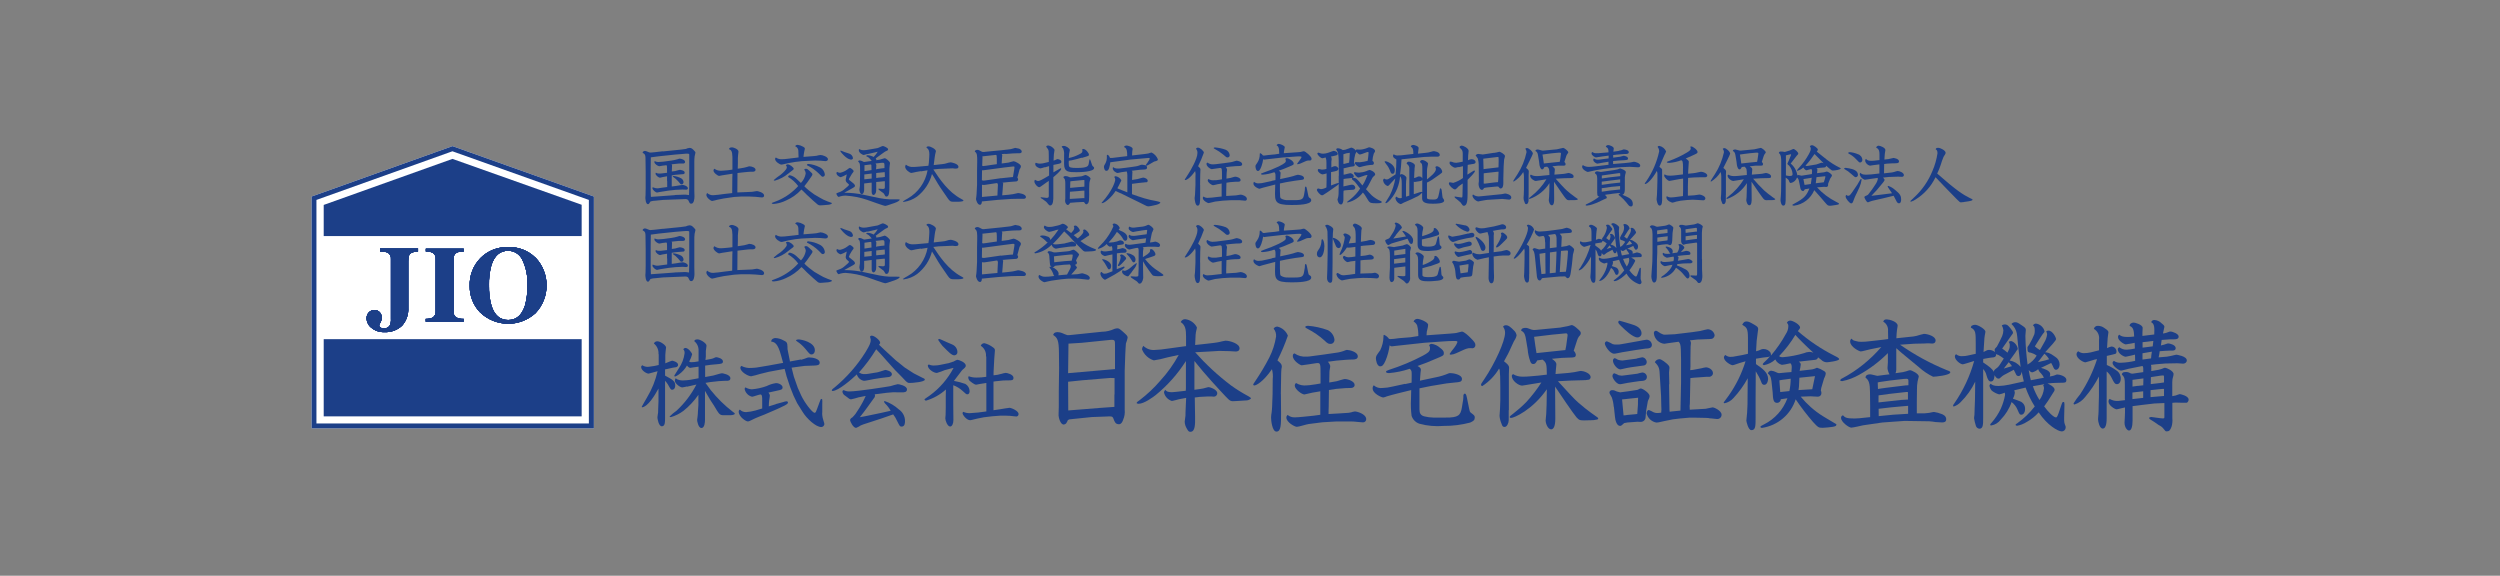 <?xml version="1.0" encoding="UTF-8"?> <svg xmlns="http://www.w3.org/2000/svg" id="_レイヤー_1" viewBox="0 0 330 76"><rect x="0" y="0" width="330" height="76" fill="#808080" stroke="none"/><defs><style>.cls-1{fill:#fff;}.cls-2{fill:#1c3f88;}</style></defs><g id="_グループ_4"><g id="_グループ_2"><path id="_パス_1" class="cls-2" d="M87.49,19.99l2.37-.24c.22-.02.45-.05.67-.09.16-.08.33-.12.5-.14.27,0,.42.17.62.39.13.14.15.16.15.23,0,.08-.1.42-.11.49-.03.29-.05.58-.04.87v3.63c0,.13.02.71.02.82,0,.27-.06.94-.42.94-.18,0-.21-.06-.38-.42-.09-.19-.34-.19-.4-.19l-2.93.11-1,.1c-.23,0-.45.04-.67.1-.21.33-.23.36-.34.36-.08,0-.18-.02-.28-.34-.06-.26-.08-.53-.04-.8l.02-1v-2.17l-.02-1.3c0-.86,0-.96-.39-1.18.02-.18.23-.24.33-.24.14.03.28.07.41.14.1.05.2.08.31.08.04,0,.53-.05.57-.05l1.04-.12h0ZM89.07,25.74l1.06-.04c.28-.02.55,0,.82.05l.03-1.16v-3.86c0-.05,0-.29,0-.33,0-.1-.06-.12-.42-.12-.05,0-.25.03-.28.03l-1.13.09-2.18.23-1.06.14-.02,1.43v2.59c0,.68.01.74.03,1.2l1.81-.13,1.35-.1h0ZM88.05,23.92v-.65s-.61.11-.61.11c-.05,0-.27.08-.32.08-.15,0-.59-.3-.59-.54,0-.04.02-.09.05-.12.14.08.29.12.45.11.16,0,.33-.01.49-.04l.53-.06v-.53c0-.35,0-.47-.13-.47-.04,0-.08,0-.12.02l-.35.04c-.06,0-.33.07-.39.07-.26,0-.68-.33-.68-.54,0-.05.02-.1.04-.14.17.1.38.14.58.12.09,0,.43-.02.56-.04l1.1-.15c.26-.04.53-.09.78-.17.03,0,.21-.08.24-.08.29,0,.75.17.75.44,0,.21-.24.21-.25.21-.12,0-.48,0-.58,0l-.95.1.06.11-.03.84.45-.06c.1-.02.5-.16.59-.16.12,0,.66.08.66.36,0,.19-.14.2-.21.21-.08,0-.43.04-.5.04l-.58.05-.42.08v1.46l.6-.08c.13-.02.73-.13.85-.13.15,0,.68.17.68.44,0,.19-.2.19-.25.19-.07,0-.38-.02-.44-.02l-.93.04-.92.1-1.02.16c-.08,0-.49.1-.52.1-.15,0-.6-.35-.6-.57,0-.05.01-.1.03-.14.22.1.46.16.7.15.15-.02.42-.05.53-.08l.69-.09v-.81s0,0,0,0ZM88.84,23.25s.07-.03.1-.02c.34.04.68.15.98.31.18.11.3.3.31.5,0,.1-.07.3-.26.3-.12,0-.16-.04-.46-.42-.21-.23-.44-.44-.71-.61l.02-.06h0Z"></path><path id="_パス_2" class="cls-2" d="M96.68,23.29v-.36l-.5.08-.84.13c-.13.03-.27.06-.41.08-.19,0-.75-.42-.75-.7,0-.1.04-.19.12-.25.25.19.56.28.87.27.04,0,.16,0,.35-.02l.58-.05.58-.08v-1.64c-.02-.85-.17-.93-.46-1.07.04-.11.11-.23.41-.23.17,0,.85.23.85.56,0,.07-.05.39-.05.45,0,.13-.03.28-.03.38v.69s-.02.74-.02.74l.41-.06.45-.08c.13-.02.26-.06.39-.1.08-.03.16-.06.25-.08.38,0,.85.19.85.45s-.28.27-.37.27c-.21,0-.42,0-.63.02l-.71.07-.67.08-.02,2.56,1.03-.04.91-.04c.1,0,.55-.1.64-.1.06,0,.95.17.95.59,0,.25-.2.25-.33.25s-.71-.08-.81-.08l-.87-.04h-.98s-.96.06-.96.06l-1.38.2-.85.17c-.1.02-.57.16-.67.16-.23,0-.77-.48-.77-.79,0-.1.04-.2.11-.26.22.2.5.3.79.29.12,0,.55-.04.66-.06l.92-.12.93-.1.02-2.2h0Z"></path><path id="_パス_3" class="cls-2" d="M101.9,26.78c.13-.06.73-.27.84-.33,1-.44,1.89-1.08,2.62-1.89-.36-.49-.81-.9-1.33-1.2,0-.13.11-.23.24-.23,0,0,0,0,0,0,.32.08.61.24.85.46l.43.4.17.16c.33-.34.55-.77.63-1.23,0-.19-.07-.37-.19-.52.04-.08.07-.12.24-.12.12,0,.21.04.42.24.38.35.42.39.42.5,0,.09-.04.13-.15.3l-.53.76c-.12.17-.25.34-.39.5l.18.19.44.38.69.51.75.44.46.25.56.24.41.15.12.04c.02.06.03.1-.04.14-.13.06-.27.1-.42.11l-.73.06c-.06,0-.15,0-.35.02-.12,0-.23-.05-.32-.12l-.61-.53-.81-.75-.48-.48-.23-.21c-.57.62-1.26,1.11-2.04,1.45-.51.25-1.05.4-1.61.45-.04,0-.23,0-.27-.08l.04-.08v.02ZM103.96,21.69c.3,0,.81.42.81.58,0,.1-.02.12-.72.64-.52.44-1.13.76-1.78.94-.08,0-.14-.04-.14-.08.28-.25.58-.48.9-.69.29-.23.83-.72.83-.98,0-.11-.04-.21-.12-.28.05-.08.13-.12.22-.12h0ZM105.41,20.75c0-.13-.02-.73-.03-.86-.01-.26-.17-.48-.41-.58.04-.11.12-.19.32-.19.25.03.49.11.71.24.15.08.24.14.24.28-.02.14-.05.27-.09.41-.03.1-.08.56-.09.66l1.28-.1c.09,0,.33-.03.41-.04.18-.05.36-.09.55-.11.32,0,.99.26.99.55,0,.18-.17.26-.35.26-.1,0-.55-.06-.64-.06l-.72-.02-1.71.08-.93.11-.87.15c-.15.02-.78.2-.92.2-.21,0-.84-.39-.84-.75,0-.07.04-.14.1-.19.23.16.5.24.77.23.26,0,.52-.03.77-.06l.99-.12.47-.06v-.02ZM106.72,21.64c.5.05.99.19,1.44.42.4.17.68.55.72.99,0,.15-.12.27-.27.28,0,0,0,0,0,0-.12,0-.16-.04-.52-.42-.46-.45-.99-.82-1.57-1.1-.03-.13.1-.17.2-.17h0Z"></path><path id="_パス_4" class="cls-2" d="M112.14,23.48c-.07.12-.09.16-.09.2s.05.08.07.1.1.08.12.09l.44.36c.09.07.15.17.18.28,0,.12-.03.17-.55.45l-.87.48c.86,0,1.71.09,2.56.27.33.06,2.05.44,2.08.44.43.08.87.14,1.3.16h.73c.58,0,.65,0,.65.06,0,.1-.25.27-.67.42l-.74.25c-.16.06-.32.11-.48.14-.23,0-2-.67-2.38-.79-.93-.32-1.89-.51-2.87-.57-.21,0-.42.02-.63.08-.09.04-.19.07-.28.09-.14,0-.31-.35-.31-.42,0-.06.04-.08.3-.17.32-.1.61-.27.85-.5.15-.12.52-.42.52-.51,0-.05-.17-.19-.23-.24-.13-.1-.21-.25-.21-.42,0-.04.12-.64.14-.71-.25.15-.51.27-.79.37-.12,0-.57-.23-.57-.55,0-.06.04-.11.08-.15.12.07.25.11.39.12.35-.07.68-.22.97-.44.1-.09.21-.16.33-.21.08,0,.5.26.5.44,0,.08-.19.29-.23.35l-.33.56h0ZM111.38,20.04c.12.05.66.21.76.25.25.1.43.33.45.59,0,.1-.1.19-.25.19-.03,0-.48,0-1.18-.8-.21-.24-.24-.27-.23-.39.09,0,.12.02.45.15h0ZM114.5,20.32c-.08.02-.42.14-.5.14s-.64-.25-.64-.64c0-.06.02-.11.06-.15.19.12.42.17.64.16.21-.01.41-.04.61-.08l1.16-.2c.12-.02.6-.28.71-.28.08,0,.69.23.69.44,0,.13-.1.17-.25.23-.12.04-.13.06-.35.21l-.69.5-.35.26s.08.09.09.15c0,.03,0,.06-.02.09l.48-.08c.11-.02.59-.19.66-.19.1,0,.68.42.68.64,0,.08-.06.42-.06.49-.01.09-.02.19-.02.28v2.22c0,.76,0,1.44-.39,1.44-.13,0-.18-.08-.3-.33-.05-.1-.1-.13-.48-.4-.18-.12-.28-.2-.28-.27,0-.03.02-.05.05-.05,0,0,0,0,0,0,.02,0,.5.04.54.04.25,0,.26-.09.26-.26v-.75c-.05,0-.11,0-.17,0l-.78.08c-.06,0-.13,0-.19.02v.86c0,.17,0,.35-.04.52-.12.32-.31.33-.32.33-.1,0-.24-.11-.24-.42v-1.21s-.22.02-.26.02l-.73.09v.8c0,.2-.06.6-.32.6s-.31-.55-.31-.59c0-.08.07-.42.07-.5v-.48s.02-.96.02-.96v-.68c0-.69,0-.9-.26-1.07.04-.1.06-.16.19-.16.13,0,.26.04.37.1.19.1.21.11.27.1l.97-.14c-.35-.42-.41-.49-.72-.61,0-.1.05-.14.21-.14.27.02.53.1.76.23.21-.21.39-.44.54-.69-.06,0-.32.08-.38.09l-1.01.23h0ZM115.06,23.58v-.67l-.97.12v.64l.97-.1ZM114.11,21.82v.77l.93-.14c-.02-.55-.02-.61-.02-.66-.01-.04-.05-.08-.1-.08,0,0-.14.02-.16.02l-.64.08ZM115.73,22.32l.56-.08.46-.05v-.39c0-.27-.04-.35-.37-.31l-.81.09c.06.06.1.14.11.23,0,.09-.04.47-.04.55,0,0,.09-.03.09-.03ZM115.93,23.45l.56-.04.31-.05c0-.21,0-.43-.02-.64l-.95.1-.17.02c0,.21,0,.45,0,.65l.27-.03h0Z"></path><path id="_パス_5" class="cls-2" d="M121.56,22.59l-.64.11c-.1.02-.53.13-.62.13-.2,0-.82-.42-.82-.82,0-.1.04-.19.1-.27.27.21.6.32.94.3.23,0,.45-.02.68-.04l1.35-.12c0-.08.06-.39.06-.43l.05-.73c.07-.93-.15-1.07-.37-1.23.02-.08.04-.17.28-.17.27,0,.97.36.97.64,0,.03-.1.38-.1.43-.03.12-.05.25-.06.38l-.13,1.02,1.17-.13c.18-.02.36-.05.53-.11.18-.06.36-.11.55-.12.08,0,1.01.18,1.01.58,0,.14-.02.25-.41.25-.05,0-.31-.04-.36-.04l-1.87.08c-.1,0-.57.06-.67.07.82,1.25,1.95,2.96,3.67,3.88.27.15.3.16.3.23,0,.13-.59.15-.62.15h-.71c-.31,0-.46-.02-.76-.48-.99-1.44-1.11-1.6-1.26-1.87-.48-.81-.53-.9-.8-1.31-.3,1.18-1,2.23-1.97,2.98-.51.37-1.11.61-1.74.7-.08,0-.13-.04-.13-.06.2-.14.41-.26.63-.38,1.39-.79,2.35-2.16,2.63-3.73l-.88.14h0Z"></path><path id="_パス_6" class="cls-2" d="M132.73,20.3l-.5.04c.07.12.07.15.07.17,0,.04-.03.19-.03.23l-.05.84.91-.12c.1-.02.58-.18.68-.18.15,0,.95.39.95.66,0,.09-.03.19-.08.27-.04.05-.07.11-.1.16l-.29,1.08c.06.06.1.14.1.23,0,.15-.12.27-.27.27l-1.02.08-.77.08c.07.05.09.09.09.12s-.03.23-.03.26l-.04.58-.06.71.8-.07.62-.08c.1,0,.58-.15.68-.15.04,0,1.03.1,1.03.53,0,.23-.23.23-.33.23s-.59,0-.69,0l-.92.02-1.75.12-2.12.21c-.02.2-.04.44-.26.44-.35,0-.52-.68-.52-.76,0-.06.04-.31.05-.36,0-.1.03-.29.03-.35l.06-1.17v-1.92s.02-1.13.02-1.13c0-.7.02-1.15-.32-1.32,0-.18.21-.24.33-.24.15,0,.24.04.58.23.06.04.14.06.21.05.08,0,.17,0,.25-.02l1-.1,1.17-.11,1.04-.12c.13-.01.25-.04.37-.08.13-.04.26-.08.39-.11.04,0,.41.08.5.1.15.06.36.21.36.37,0,.24-.23.24-.38.24-.03,0-.16,0-.18,0l-.6.02-1.01.08v-.02ZM131.66,25.8l.02-.48.04-.81c.02-.13-.01-.26-.1-.35l-1.65.25c-.12.01-.24,0-.35-.02v1s0,.61,0,.61l2.05-.19ZM132.13,23.53l1.23-.13.35-.03.17-1.02c.02-.09.03-.18.03-.27,0-.08-.02-.11-.14-.11-.09,0-.18.01-.27.03l-.87.1-2.79.37c-.07.01-.14.02-.21,0l-.02,1.23v.09c.08.03.16.05.24.05.02,0,.1-.01.19-.02l1.06-.15,1.02-.15h0ZM131,21.75l.58-.08v-.72c-.02-.44,0-.5-.15-.5-.06,0-.12,0-.18.02l-1.58.17s.01.08.02.12c0,.02-.04,1.01-.04,1.12.04.02.08.03.12.04,0,0,.32-.04.35-.04l.88-.13h0Z"></path><path id="_パス_7" class="cls-2" d="M137.88,22.07c-.18.07-.36.12-.54.16-.12,0-.69-.21-.69-.56,0-.04,0-.18.1-.18.06.02.11.04.17.06.11.03.22.05.34.05.14,0,.27-.02.41-.04l.77-.18v-.75c0-.66,0-.73-.11-.95-.03-.05-.23-.27-.23-.33,0-.1.19-.15.26-.15.35.05.66.26.84.57,0,.1-.08.53-.09.62l-.04.81c.1-.02.19-.06.28-.1.19-.09.21-.1.25-.1.21.04.5.12.5.35,0,.13-.04.2-.32.27l-.69.14h-.04s0,.99,0,.99c.16-.08.95-.55.97-.55s.06.03.06.09c0,.21-.69.81-1.04,1.1v2.58c0,.27.02,1.15-.41,1.15-.12,0-.15-.04-.3-.21-.07-.11-.16-.2-.25-.29l-.43-.32s-.29-.15-.29-.2.04-.06.08-.06c0,0,.59.08.7.08.28,0,.3-.08.3-.31v-1.93l-.27.18c-.12.08-.4.27-.59.42-.21.15-.31.23-.4.23-.24,0-.64-.45-.64-.76,0-.12.04-.21.1-.21.02,0,.17.09.19.1.06.03.12.05.19.05.1,0,.23,0,.88-.38l.58-.34v-1.24l-.55.16h-.01ZM142.8,20.81l-.6.17-.74.18-.38.06c-.02.23-.01.45.02.68.05.19.25.27,1.02.27,1.47,0,1.53-.26,1.59-.55l.05-.3c.04-.25.04-.28.1-.28.04,0,.05.02.13.26l.15.44c.05.15.07.17.12.2.13.12.16.14.16.24,0,.5-1.76.55-2.33.55-1.03,0-1.63,0-1.63-1.1v-1.16c.03-.29-.02-.59-.12-.86-.02-.04-.19-.19-.19-.23,0-.12.23-.12.28-.12.32,0,.79.35.79.55,0,.08-.1.43-.1.5,0,.09-.04.47-.04.55.45-.09.89-.24,1.3-.45.4-.2.5-.25.5-.51,0-.03-.02-.14-.02-.16,0-.08.09-.08.12-.08.35,0,.76.55.76.76,0,.13-.04.15-.42.27l-.53.16h0ZM143.78,25.57l-.02.59c.01.19-.01.37-.07.55-.06.13-.19.26-.29.26-.12,0-.19-.12-.26-.23-.03-.05-.04-.09-.19-.08l-.81.04-.77.06h-.09c-.15.21-.22.3-.33.3-.16,0-.36-.27-.36-.53,0-.05.03-.31.03-.35v-.6s0-1.28,0-1.28c.01-.22-.01-.44-.07-.66-.03-.04-.18-.19-.18-.24,0-.02.02-.16.31-.16.17.01.34.06.5.15.08.03.17.04.25.02l1.19-.12c.11,0,.23-.04.33-.08.1-.05.21-.09.32-.12.13,0,.68.28.68.5-.03.13-.07.26-.12.39-.03.13-.04.26-.04.39l-.02.56v.64h0ZM143.02,26.15h.12v-.98s-.19,0-.23,0l-.88.08-.8.06-.02.95,1.8-.11ZM143.15,23.91c0-.13-.02-.15-.07-.15s-.21.02-.28.02l-1.33.13-.19.03v.05s-.02.62-.02.62v.19l1.09-.1.79-.06v-.72h0Z"></path><path id="_パス_8" class="cls-2" d="M147.85,20.72l.94-.11c0-.5,0-1.07-.41-1.19,0-.16.22-.21.34-.21.11,0,.79.17.79.44,0,.05-.05.29-.05.34-.02.18-.02.35-.03.53l1.32-.15c.12,0,.71-.09.82-.11.15-.05.29-.1.44-.13.38.19.68.51.83.9,0,.17-.12.19-.27.24-.12.02-.23.06-.33.12l-.46.27c-.32.19-.35.21-.49.21.08.06.13.15.12.25,0,.19-.12.23-.29.25-.11.02-.55.04-.64.04l-1.09.13c.05.05.09.09.09.14s-.02.3-.02.35l-.03.72.21-.03.55-.09c.1-.02.59-.19.7-.19.13,0,.61.13.61.43,0,.09-.07.17-.16.19-.04,0-.27,0-.31.02l-.78.08-.77.1h-.06v1.37s.8.28.8.28l.84.27.81.21.71.14c.09.02.58.12.58.19,0,.16-.38.28-.53.32l-.54.12c-.15.04-.31.06-.47.08-.17,0-.34-.06-.48-.15l-.7-.35-1.27-.62-.95-.47c-.15-.08-.83-.38-.97-.44-.36.63-1.38,1.61-1.8,1.61-.04,0-.04-.02-.04-.05,1.51-1.67,1.8-2.88,1.8-3.05,0-.13-.04-.25-.12-.35.03-.08.04-.11.19-.11.31.06.58.25.73.52,0,.06-.02.12-.05.17-.03.04-.05.08-.07.12l-.2.41-.2.37.2.1.59.23.53.21v-1.37s0-.89,0-.89c0-.17-.02-.34-.08-.5l-.71.1c-.08.01-.42.11-.5.11-.13,0-.64-.27-.64-.64,0-.05.02-.11.06-.14.13.1.23.19.69.19.15,0,.29-.02.44-.04l.51-.06.88-.12.48-.07c.14-.02.28-.06.42-.11.12-.06.24-.1.37-.11.19.01.37.05.55.1-.02-.01-.03-.03-.03-.05.05-.1.11-.2.19-.28l.23-.36c.04-.07.08-.15.1-.23,0-.05-.12-.07-.17-.07-.12,0-.35.02-.46.04l-1.89.17-2.69.36c-.07.5-.17,1.15-.52,1.13-.24,0-.32-.35-.32-.54,0-.09.03-.18.09-.26.22-.34.33-.74.29-1.14,0-.06,0-.13.03-.19.23.04.31.23.39.43.09,0,.19,0,.27,0l1.07-.13h-.01Z"></path><path id="_パス_9" class="cls-2" d="M158.42,24.43v1.37c0,.85,0,1.35-.34,1.35-.3,0-.39-.81-.39-1.01,0-.08.04-.35.05-.41,0-.11.02-.19.02-.44l.04-.86v-1.11c.03-.25.02-.5-.04-.74-.74,1.06-1.22,1.19-1.29,1.19-.04,0-.09-.04-.09-.06s.45-.7.53-.83c.26-.41,1.15-1.92,1.15-2.66.02-.21-.04-.42-.19-.58.06-.1.16-.16.27-.15.27,0,.77.45.77.66-.21.61-.47,1.21-.76,1.79.21.19.31.29.31.42,0,.05-.03.55-.03.66l-.02,1.39h0ZM161.29,24.22l-.58.1c-.09.02-.5.13-.58.13-.19,0-.71-.37-.71-.64,0-.07.04-.14.1-.18.22.14.49.19.75.16.14,0,.21,0,.24,0l.44-.06.35-.06v-.73c0-.2,0-.4-.03-.59,0-.11-.1-.19-.21-.18,0,0-.01,0-.02,0l-.69.1c-.06,0-.35.06-.41.06-.15,0-.68-.35-.68-.68,0-.14.06-.16.12-.19.24.18.54.27.84.23.1,0,.19,0,.29-.02l.95-.12.9-.12c.18-.02.37-.07.54-.13.1-.04.2-.07.31-.09.13,0,.76.12.76.47,0,.19-.19.21-.26.23-.09,0-.5.02-.58.02l-.71.06-.62.08c.09.09.15.2.17.32,0,.07-.05.35-.05.41l-.03.78.56-.1c.09-.02.5-.16.58-.16.27,0,.73.18.73.44,0,.23-.24.23-.46.23h-.2l-.68.05-.53.08-.03,1.19v.56s.78-.05.78-.05l.51-.03c.1,0,.53-.1.62-.1.17,0,.82.19.82.57,0,.12-.08.22-.2.23-.01,0-.02,0-.04,0-.08,0-.4-.04-.47-.04-.15-.02-.3-.03-.46-.02h-.99l-1.03.06-1.01.12c-.14.02-.76.2-.84.2-.19,0-.78-.35-.78-.68,0-.07.04-.14.1-.19.14.12.33.18.52.18.17,0,.58-.04.62-.04l.76-.09.49-.05v-1.69s0,0,0,0ZM160.37,19.46c.49.04.97.14,1.43.31.29.12.48.39.52.7.02.15-.09.29-.24.31-.01,0-.03,0-.04,0-.16,0-.19-.04-.54-.35-.36-.3-.75-.56-1.17-.78-.09-.04-.15-.08-.11-.14.05-.03.1-.05.16-.05h0Z"></path><path id="_パス_10" class="cls-2" d="M167.87,23.87l.49-.1c.02-.81.02-.9-.15-1.04-.5.18-1.02.29-1.55.33-.1,0-.21-.04-.21-.1,0-.05.04-.07.37-.19.68-.23,1.34-.5,1.98-.8.88-.44.93-.58.93-.74,0-.09-.02-.18-.07-.25.04-.06.11-.1.19-.1.26,0,.92.38.92.7,0,.16-.04.18-.49.37-.88.37-.99.42-1.48.58.1.06.24.15.24.3,0,.04-.02.19-.02.21l-.04.6,1.16-.25c.2-.04.39-.09.58-.15.19-.07.38-.13.58-.17.05,0,.83.06.83.44,0,.21-.14.21-.53.26l-.62.08-1.17.19-.86.18v1.01c.02.78.02.85.13.96.28.17.61.25.93.23h.89c.98,0,1.13-.14,1.24-.75l.1-.59c0-.11,0-.22.02-.33,0-.05.03-.12.09-.12.11,0,.14.18.19.44l.14.7c.04.21.04.25.21.37.12.05.2.17.19.3,0,.61-1.89.62-2.6.62-2.22,0-2.21-.44-2.17-1.97l.02-.73c-.43.11-1.31.33-1.63.42-.08.03-.42.14-.46.14-.1,0-.79-.29-.79-.69,0-.08.02-.16.08-.23.19.16.44.24.69.2.23,0,.46-.04.68-.1l.97-.21h0ZM168.86,20.28c0-.87-.16-.98-.35-1.1.05-.11.15-.18.27-.19.19,0,.81.23.81.44-.02.14-.04.28-.08.42-.03.12-.04.25-.04.37l1.73-.12c.19-.02.36-.03.47-.04.07-.02.38-.1.44-.1.19,0,1.02.7,1.02.99.01.12-.08.23-.2.24,0,0-.01,0-.02,0-.2-.02-.41.01-.59.1l-.61.27c-.13.06-.27.1-.41.12-.04,0-.08,0-.08-.06s.58-.72.58-.89c0-.12-.41-.09-.6-.08l-.54.04-1.34.1-2.14.24s-.24.04-.28.04c-.06,0-.11-.03-.16-.06-.04.32-.12.64-.23.95-.19.48-.29.61-.46.61-.27,0-.33-.49-.33-.6,0-.15.02-.17.23-.47.23-.33.34-.73.34-1.13,0-.12,0-.14.05-.16.15.06.28.17.36.3.04.02.09.03.13.03.02,0,.19-.02.23-.03l.38-.05.85-.08.58-.09h0Z"></path><path id="_パス_11" class="cls-2" d="M176.73,23.23l-.02-1.33v-.73c0-.36-.04-.71-.1-1.06-.08-.12-.16-.25-.23-.38,0-.05.04-.16.23-.16.23.02.45.1.64.24.21-.01.43-.06.62-.15.16-.07.33-.13.5-.18.24.05.45.19.59.39.02-.06.05-.14.16-.14.06,0,.32.02.37.02.26,0,.53-.06.78-.14.14-.06.29-.12.44-.17.12,0,.8.17.8.5,0,.04-.01.08-.03.11-.04.08-.13.19-.14.23-.1.31-.16.63-.18.95.13.1.19.14.19.3.02.11-.06.21-.17.23,0,0-.01,0-.02,0-.11,0-.64.05-.74.08l-.54.12c-.07.02-.37.11-.43.11-.11,0-.61-.35-.61-.55,0-.08.03-.12.1-.12.09,0,.49.02.57.02.34-.03.69-.1,1.02-.19.06-.34.1-.68.12-1.02,0-.15-.03-.15-.08-.15-.04,0-.08,0-.12.02l-.68.25c-.09.03-.18.06-.27.07-.12,0-.39-.28-.46-.37,0,.08-.02.1-.14.3-.1.36-.16.74-.18,1.12.04.1.08.2.12.3,0,.11-.09.2-.19.21-.06.02-.36.05-.42.06l-.64.15c-.08.02-.15.04-.23.04,0,.19,0,.68,0,.85.04,0,.33-.05.38-.08.25-.06.46-.12.49-.12.23.02.42.18.48.4-.02.12-.03.15-.16.21.47.02.5.04,1.29,1.01.16-.23.3-.48.41-.75.04-.1.23-.53.26-.61-.03-.01-.05-.02-.08-.02-.09.01-.18.04-.27.06l-.72.25s-.08.03-.12.03c-.21,0-.6-.5-.6-.61,0-.06.06-.11.12-.1,0,0,0,0,0,0,.04,0,.21.04.25.04.1.01.2.02.3.02.33-.02.66-.08.97-.2.14-.07.28-.12.43-.16.08,0,.73.26.73.58,0,.11-.03.13-.23.3-.09.09-.16.19-.21.31l-.47.9c-.09.16-.19.31-.3.45.12.13.64.73.77.83.35.31.74.55,1.16.73.06.03.16.08.16.13,0,.17-.4.17-.73.17-.6,0-.82,0-1.04-.34l-.46-.74c-.08-.12-.17-.23-.27-.33-.49.66-1.2,1.12-2,1.3-.05,0-.09-.02-.09-.04,0-.06.43-.35.5-.42.48-.39.9-.85,1.23-1.37l-.46-.6c-.16-.23-.35-.42-.57-.58-.04-.02-.06-.06-.06-.1,0-.04.02-.09.04-.12l-.9.1-.24.04-.02.98c.18-.02.94-.23,1.1-.23.24-.02.45.15.47.39,0,0,0,0,0,0,0,.15-.13.28-.29.28l-.66.04c-.44.03-.49.04-.6.09-.02.23-.02.27-.02.44v.75c0,.21-.07.42-.19.59-.05.02-.1.02-.15.03-.31,0-.44-.55-.44-.66.02-.11.05-.22.09-.32.03-.13.04-.27.05-.41l.02-.9v-.42c-.06.08-.13.15-.22.21l-1.23.86c-.05.03-.37.23-.54.35-.06.05-.13.08-.21.08-.24,0-.68-.53-.68-.71,0-.1.09-.19.19-.19.05,0,.29.09.34.09.26-.02.51-.1.73-.23l.02-.93v-.92c-.17.06-.34.1-.52.13-.23,0-.64-.31-.64-.54,0-.04,0-.17.13-.17.06,0,.34.08.41.08.2,0,.41-.03.6-.09v-.83c.01-.23-.02-.46-.1-.68-.14.04-.28.08-.42.1-.28,0-.68-.49-.68-.6.01-.08.07-.14.15-.14.04,0,.19.08.24.08.12.04.25.06.37.06.22,0,.44-.05.66-.12l.64-.23s.06-.02.09-.02c.2.01.38.1.52.25,0,.04.01.08.02.12,0,.19-.12.21-.48.29l-.42.09c.08.1.11.22.1.35,0,.05-.04.28-.04.33v.75c.14-.09.31-.15.48-.17.22,0,.41.16.46.37-.12.24-.13.26-.98.42v.95s0,.81,0,.81l.68-.25c.08-.03.16-.06.24-.07.03,0,.06,0,.09.02v-1s.02.02.02.02ZM177.33,21.63s.08,0,.11,0l.64-.16.04-.38.05-.89v-.03c-.29.02-.57.08-.84.19v.04s0,1.24,0,1.24h0Z"></path><path id="_パス_12" class="cls-2" d="M185.6,25.96l.43-.14v-3.46c.05-.3-.09-.6-.35-.74,0-.15.11-.28.27-.28,0,0,.02,0,.03,0,.21,0,.79.23.79.51,0,.06-.04.34-.05.4,0,.1,0,.27-.02.38l-.04.87c.11-.02.22-.05.32-.1.19-.1.23-.11.3-.11.2-.03.39.09.47.27v-1.17c-.01-.69,0-.76-.31-1,.01-.16.15-.28.31-.27,0,0,.01,0,.02,0,.21,0,.73.29.73.49,0,.09-.09.45-.1.53-.02.13-.04.27-.04.41v1.13c.4-.32,1.18-.92,1.18-1.35,0-.1-.03-.2-.08-.28.06-.08.15-.12.25-.11.34.08.61.36.66.71,0,.14-.04.17-.35.39-.16.11-.82.59-.97.68-.22.14-.45.27-.69.38v1.14c0,.11,0,.82,0,.89.02.1.07.21.79.21.63,0,.66-.13.82-.89.02-.08.09-.44.1-.51,0-.03.02-.08.07-.08.13,0,.17.24.19.49l.06.5c.03.23.03.26.12.36.06.08.11.17.12.27,0,.41-1.09.41-1.52.41-.6,0-1.39-.05-1.39-.68v-.78c-.22.26-.5.47-.81.58l-.59.29-.73.32c-.19.07-.38.16-.56.27-.05.03-.11.05-.17.05-.33-.11-.58-.38-.66-.73-.02-.11.04-.21.14-.26.13.14.31.22.5.21.07,0,.13-.02.19-.04v-1.89c0-.64-.07-.75-.22-.97-.08,1.12-.51,2.18-1.23,3.04-.12.13-.46.52-.64.52-.04,0-.07-.03-.07-.07,0,0,0,0,0,0,0,0,.5-.8.58-.95.36-.71.6-1.47.73-2.25l-.53.57c-.1.12-.24.26-.32.35-.05.05-.12.08-.19.08-.3-.12-.52-.39-.57-.71-.01-.11.05-.22.15-.27.09.08.2.12.32.12.1,0,.2-.04.28-.09l.9-.59c.07-.65.1-1.3.1-1.95-.35-.23-.44-.28-.44-.5-.01-.08.03-.16.1-.19.15.11.32.16.5.15.03,0,.42-.01.49-.02l1.59-.18c0-.42,0-.78-.33-.95.02-.1.06-.24.33-.24.13,0,.7.16.7.41,0,.07-.08.63-.09.74l.96-.1c.27-.02.53-.07.79-.15.11-.04.22-.07.34-.08.04,0,.79.09.79.49,0,.24-.25.24-.34.24-.19,0-.6,0-.77,0l-.97.04-2.97.31c-.03.68-.1,1.36-.2,2.03.06-.04.13-.07.2-.08.19,0,.65.27.65.5,0,.13-.02.25-.04.38-.01.15-.02.3-.02.45v1.65s0,0,0,0ZM182.77,21.34s.04-.06.11-.06c.18,0,1.23.4,1.23,1.16,0,.18-.03.5-.29.5-.19,0-.23-.11-.37-.5-.11-.26-.25-.51-.44-.73-.03-.05-.2-.27-.23-.32-.01-.02-.02-.04-.02-.06h0ZM187.72,23.73c-.05.1-.06.15-.35.19-.06,0-.56.1-.61.1-.05,0-.1-.01-.14-.04v1.65s.8-.26.8-.26c.07-.02.15-.04.23-.04.03,0,.06,0,.09.02v-1.62h0Z"></path><path id="_パス_13" class="cls-2" d="M192.51,22.04s-.35.1-.42.1c-.25,0-.75-.37-.75-.61,0-.03.02-.1.03-.19.09-.01.18,0,.27.02.18.09.38.13.58.13.11,0,.56-.09.86-.15v-.66c.02-.64-.02-.75-.13-.92-.04-.06-.29-.27-.29-.34,0-.09.16-.2.3-.2.19,0,.9.35.9.69,0,.04-.06.5-.06.6l-.02.64c.14-.08.31-.13.47-.14.3,0,.53.2.53.37,0,.23-.25.26-.39.27-.12.02-.55.08-.65.11l-.04,1.19v.1c.21-.12.52-.34.73-.46.11-.06.13-.08.18-.08s.08.02.08.08c0,.19-.77.96-.97,1.15v1.78c0,.68,0,1.64-.48,1.64-.15,0-.18-.04-.45-.44-.22-.21-.46-.4-.7-.58-.05-.04-.08-.1-.09-.16,0-.03.03-.04.06-.04.04,0,.75.13.87.13s.12-.12.12-.35l.03-1.5-.53.37c-.08.07-.15.15-.22.23-.14.15-.18.18-.29.18-.23,0-.79-.52-.79-.79,0-.07.04-.14.12-.15,0,0,.01,0,.02,0,.08,0,.38.08.44.08.46-.14.89-.36,1.28-.64,0-.78,0-.84,0-1.56l-.56.13h0ZM196.17,26.4l-.64.11c-.08,0-.37.09-.43.09-.35-.11-.63-.38-.74-.73,0-.04.03-.19.09-.19.09.04.17.09.25.15.14.06.29.09.44.1.07,0,.33-.02.4-.03l2.68-.27c.08,0,.39-.09.46-.09.11,0,.81.14.81.52,0,.16-.13.29-.29.29,0,0,0,0-.01,0-.14,0-.77-.1-.9-.09l-1.95.12-.15.02h0ZM197.21,20.18c.1-.02.27-.04.35-.06.06,0,.31-.09.36-.09.1,0,.74.33.74.58,0,.08-.12.4-.12.47l-.06.91-.04,1.6c0,.1,0,.53,0,.62,0,.19-.04.67-.35.67-.08,0-.12,0-.33-.26-.07,0-.14,0-.21,0l-1.24.12c-.15.02-.3.04-.43.08-.03.08-.09.24-.27.24-.27,0-.44-.42-.44-.77,0-.06.04-.33.04-.39l-.02-2.23c-.01-.25-.05-.5-.12-.75-.04-.08-.26-.35-.29-.41.09-.13.24-.2.39-.19.08,0,.46.07.53.07.05,0,.15-.02.19-.02l1.31-.2h0ZM195.83,22.33c.06,0,.3-.04.35-.05l1.62-.19.02-.71c.01-.21,0-.43-.02-.64-.02-.02-.08-.02-.12-.02l-1.89.23.04,1.37ZM197.8,22.67s-.09,0-.13,0l-1.72.19-.1.03v1.35h.16s1.06-.14,1.25-.16c.08,0,.41-.04.48-.04.02-.12.03-.24.03-.35l.04-1.02h0Z"></path><path id="_パス_14" class="cls-2" d="M201.77,25.72v.73c0,.25-.12.5-.29.5-.15,0-.17-.06-.25-.29-.08-.16-.12-.34-.12-.52,0-.08.03-.41.03-.48l.02-.64v-1.74c0-.19-.03-.38-.09-.57-.31.51-.74.95-1.26,1.26-.04,0-.06-.04-.06-.08,0-.06.47-.75.56-.9.57-.88.97-1.86,1.19-2.89,0-.17-.05-.33-.16-.46.05-.07.14-.11.23-.1.23,0,.77.46.77.74,0,.1-.77,1.63-.9,1.88.24.19.36.29.36.47,0,.07-.02.38-.02.44v2.64h0ZM203.85,22.09c-.1.19-.16.27-.29.27-.24,0-.34-.53-.35-.58-.02-.08-.05-.43-.06-.49l-.12-.72c-.04-.25-.08-.53-.35-.63,0-.12.06-.21.33-.21.1,0,.5.15.57.15.05,0,.1,0,.15,0l1.77-.17c.14-.02.79-.19.84-.19.14,0,.67.4.67.59,0,.06-.02.08-.11.2-.07.09-.13.2-.16.31l-.24.75s.16.18.16.27c0,.23-.12.23-.45.23h-.57s-.73.08-.73.08c.21.16.33.25.33.42,0,.05-.04.53-.06.68l.98-.08c.15,0,.3-.03.44-.05.14-.04.29-.07.44-.09.12,0,.68.15.68.45,0,.23-.12.23-.64.23l-.75.02-.98.06c.47.53,1.16,1.29,1.46,1.55l.5.42s.58.44.61.46c.31.21.35.23.35.28,0,.11-.4.12-.53.12h-.46c-.38.02-.43.02-.75-.41-.02-.02-.67-.92-1.4-2.02l.02,2.29c0,.19,0,.82-.3.82s-.41-.56-.41-.68c0-.08.04-.38.04-.44l.03-.69.02-1.12c-.61.97-1.53,1.7-2.61,2.09-.04,0-.08-.03-.1-.08,0-.04.03-.06.25-.23.82-.63,1.52-1.4,2.06-2.29l-.78.13c-.06.01-.6.1-.64.1-.17,0-.73-.32-.73-.7,0-.06.04-.11.09-.14.22.13.47.2.73.19.09,0,.38,0,.54-.02l.58-.06.6-.06c0-.77-.02-.87-.3-1.1l-.38.05v.02ZM205.89,21.35l.06-.31.08-.65s.02-.1.02-.11c0-.06-.04-.12-.1-.13-.01,0-.02,0-.03,0-.06,0-.11,0-.17,0l-.86.08-.72.09-.56.08.1.63.08.55,1.1-.12.99-.1h0Z"></path><path id="_パス_15" class="cls-2" d="M213.67,19.9c.11-.01.21-.03.32-.06.11-.05.21-.09.33-.12.18,0,.68.08.68.37,0,.21-.23.24-.46.24h-.16l-.97.08-.47.06v.34l.73-.1c.11,0,.22-.03.32-.06.05-.02.3-.09.32-.09.11,0,.59.1.59.36,0,.19-.12.2-.53.23l-.73.04-.71.07v.39l1.59-.13c.1,0,.63-.06.72-.08.08,0,.37-.09.44-.09.19,0,.83.2.83.5,0,.23-.21.23-.3.23-.02,0-.9-.06-1.08-.06-1.51.03-3.01.18-4.5.45-.1.02-1,.23-1.04.23-.1,0-.75-.31-.75-.69,0-.08.03-.17.11-.21.24.16.52.24.81.23.21,0,.47-.03.57-.04l1.01-.12.98-.12v-.4l-.38.06-.43.07c-.1.02-.57.12-.66.12-.12,0-.54-.23-.54-.5,0-.08.03-.15.1-.19.15.12.33.18.52.17.07,0,.16-.02.25-.02l.61-.08.55-.07v-.37l-.89.12c-.12.02-.73.12-.79.12-.1,0-.58-.26-.58-.52,0-.08.03-.16.1-.2.17.13.38.19.59.16.05,0,.21,0,.26,0l.7-.06.59-.05c0-.3,0-.58-.35-.72.02-.18.17-.24.33-.24s.72.2.72.45c0,.07-.06.36-.06.42l.71-.1h.01ZM212.73,25.6l-.72.09-.16.04c.1.08.25.21.25.35,0,.1-.1.13-.19.16-.08.03-.16.06-.23.1l-.84.4-.55.21c-.26.1-.54.16-.81.19-.05,0-.18,0-.18-.08,0-.06.11-.11.29-.19.55-.25,1.06-.57,1.54-.94-.17,0-.3,0-.3-.49v-1.83c0-.51-.1-.61-.3-.73-.03-.23.28-.27.29-.27.08,0,.43.09.5.09.02,0,.1-.02.12-.02l1.61-.23c.05-.01.39-.08.46-.09.05,0,.29-.13.34-.13.12.03.76.23.76.48,0,.06-.08.33-.09.38-.02.1-.03.2-.04.3v.48s0,1,0,1c0,.27,0,.77-.33.84.88.37,1.38.58,1.38,1.21,0,.13-.02.33-.24.33s-.28-.1-.6-.51c-.25-.31-.52-.59-.82-.84-.19-.16-.21-.17-.21-.2,0-.09.09-.1.12-.1.05,0,.1.01.14.03-.05-.05-.1-.1-.15-.14-.06,0-.12,0-.18,0l-.87.1h0ZM211.97,23.09c-.09,0-.46.08-.53.08v.39l1.02-.15,1.41-.16v-.26c0-.12,0-.16-.23-.13l-.73.1-.94.13h0ZM211.44,24.4l1.22-.17,1.2-.13v-.42l-1.2.14-1.23.16v.42h0ZM211.55,24.83h-.12v.48l1.01-.15,1.41-.15v-.45l-1.12.1-1.19.17h0Z"></path><path id="_パス_16" class="cls-2" d="M219.39,26.5c0,.28-.05.64-.32.64-.29,0-.4-.73-.4-.84,0-.09.05-.57.05-.59l.03-.81.03-1.09v-.66c.02-.2,0-.4-.08-.58-.57,1.04-1.26,1.72-1.54,1.72-.03,0-.04-.02-.06-.05.05-.1.11-.19.18-.27.83-1.2,1.42-2.55,1.73-3.98,0-.21-.06-.42-.2-.58.02-.08.04-.15.24-.15.39.09.72.36.88.73-.07.19-.15.37-.25.54-.21.5-.42.99-.64,1.49.1.08.35.26.36.36,0,.07,0,.37,0,.42v3.71h0ZM222.16,22.21c0-.94-.07-.98-.23-1.06-.5.19-1.03.31-1.57.35-.09,0-.34,0-.34-.1,0-.04.11-.08.27-.14.82-.3,1.62-.67,2.37-1.12.35-.21.52-.35.52-.53,0-.08-.03-.16-.07-.23.04-.03.09-.05.14-.05.21,0,.83.45.83.75,0,.15-.21.24-.57.4-.16.08-.85.39-.99.44.38.27.4.33.4.44,0,.18-.06.94-.07,1.09l-.02.48.61-.06c.24-.02.47-.06.7-.12.04,0,.35-.08.39-.08.31,0,.83.23.83.5,0,.23-.28.23-.35.23h-.63l-.72.02-.83.06-.03,1.13v1.22l.83-.05c.11,0,.62-.1.69-.1.21,0,.79.21.79.5,0,.14-.12.26-.26.26,0,0-.01,0-.02,0-.1,0-.64-.04-.64-.04l-.73-.04-.75.04-.85.09-.59.12c-.16.06-.33.1-.5.14-.1,0-.81-.24-.81-.73,0-.04.03-.07.07-.12.17.11.37.17.57.16.15,0,.54-.04.72-.07l.83-.11.02-.87v-1.44s-.54.08-.54.08l-.59.11c-.06,0-.63.12-.66.12-.27,0-.71-.52-.71-.69,0-.07.03-.13.07-.19.07.07.21.19.74.19.11,0,.41-.02.48-.03l.68-.08.51-.06v-.82h0Z"></path><path id="_パス_17" class="cls-2" d="M227.81,25.72v.73c0,.25-.12.5-.29.5-.15,0-.17-.06-.25-.29-.08-.16-.12-.34-.12-.52,0-.08.04-.41.04-.48l.02-.64v-1.74c0-.19-.03-.38-.09-.57-.31.51-.75.95-1.26,1.26-.04,0-.07-.04-.06-.07,0,0,0,0,0,0,0-.06.47-.75.56-.9.57-.88.97-1.86,1.2-2.89,0-.17-.05-.33-.16-.46.05-.07.14-.11.22-.1.23,0,.76.46.76.74,0,.1-.77,1.63-.9,1.88.24.19.36.29.36.47,0,.07-.02.38-.02.44v2.64h0ZM229.9,22.09c-.1.19-.16.27-.29.27-.24,0-.33-.53-.34-.58-.02-.08-.05-.43-.06-.49l-.12-.72c-.04-.25-.08-.53-.35-.63,0-.12.06-.21.33-.21.1,0,.5.15.58.15.05,0,.1,0,.15,0l1.77-.17c.14-.02.79-.19.84-.19.15,0,.67.4.67.59,0,.06-.02.08-.12.2-.07.09-.13.2-.16.31l-.24.75s.16.18.16.27c0,.23-.12.23-.45.23h-.57s-.73.08-.73.08c.21.16.33.25.33.42,0,.05-.04.53-.06.68l.98-.08c.15,0,.3-.03.44-.05.14-.04.29-.07.44-.09.12,0,.68.15.68.45,0,.23-.12.23-.64.23l-.75.02-.98.06c.46.54.95,1.06,1.46,1.55l.5.42s.58.44.61.46c.31.21.35.23.35.28,0,.11-.4.12-.53.12h-.45c-.38.02-.44.02-.75-.41-.02-.02-.67-.92-1.4-2.02l.02,2.29c0,.19,0,.82-.3.82s-.41-.56-.41-.68c0-.08.04-.38.04-.44l.02-.69.02-1.12c-.61.97-1.53,1.7-2.61,2.09-.04,0-.08-.03-.1-.08,0-.04.03-.06.25-.23.82-.63,1.52-1.41,2.06-2.29l-.78.13c-.06.01-.6.1-.64.1-.17,0-.73-.32-.73-.7,0-.06.04-.11.09-.14.22.13.47.2.73.19.09,0,.38,0,.54-.02l.58-.06.6-.06c0-.77-.02-.87-.3-1.1l-.38.05v.02ZM231.94,21.35l.06-.31.09-.65s.02-.1.02-.11c0-.06-.04-.12-.1-.13-.01,0-.02,0-.03,0-.06,0-.11,0-.17,0l-.86.08-.72.09-.56.08.1.63.08.55,1.1-.12.99-.1h0Z"></path><path id="_パス_18" class="cls-2" d="M239.17,22.94s.02-.26.02-.29c0-.26-.02-.28-.12-.33-.06.02-.29.08-.33.08s-.23.08-.27.08c-.16,0-.33-.21-.43-.37-.22.2-.48.35-.77.43-.03,0-.08-.02-.08-.05.08-.12.17-.23.27-.33.5-.54.93-1.14,1.29-1.78.27-.5.27-.6.27-.79,0-.1-.05-.19-.12-.26.06-.11.17-.17.29-.16.23,0,.77.4.77.58,0,.08-.04.13-.15.26.21.17,1.11.9,1.3,1.04.52.4,1.07.75,1.65,1.04.2.09.21.11.21.15,0,.15-.73.27-1.03.27-.13,0-.17-.03-.45-.26-.24-.19-.3-.25-.44-.37-.03.14-.05.21-.28.23-.12,0-.36.03-.49.04l-.5.06c.1.08.12.11.12.18,0,.08-.04.41-.05.47l.7-.09c.1,0,.21-.03.31-.05.04,0,.24-.08.28-.08.1,0,.68.3.68.54,0,.08-.23.35-.25.42l-.24.61s-.02.06-.02.09c0,.03,0,.13,0,.15,0,.13-.11.23-.24.23-.05,0-.25-.02-.29-.02-.08,0-.17,0-.29.02l-.64.05c.72.79,1.58,1.44,2.54,1.92.32.16.35.17.35.25,0,.1-.17.12-.41.16l-.54.08c-.07,0-.14.02-.21.02-.31,0-.37-.08-.68-.44-.21-.27-1.21-1.39-1.42-1.62-.46,1.11-1.48,1.9-2.68,2.05-.15,0-.18-.04-.21-.08,0-.06.04-.08.25-.19,1.31-.7,1.62-1.06,2-2-.26.04-.41.07-.6.1-.12.2-.15.24-.24.24-.12,0-.29-.1-.35-.36-.02-.05-.05-.28-.06-.33l-.14-.67c-.03-.17-.11-.32-.24-.44-.12.37-.43.65-.81.73-.15,0-.17-.04-.27-.32-.04-.13-.33-.33-.42-.39v2.42c0,.94,0,1.28-.33,1.28-.27,0-.36-.6-.35-.75,0,0,.05-.55.05-.66,0-.15.02-.3.02-.44l.02-1.52v-2.41c0-.4,0-.97-.32-1.16.06-.16.11-.2.27-.2.17,0,.35.02.52.06l.64-.19c.16-.08.32-.15.48-.21.21,0,.66.42.66.61,0,.08-.02.09-.19.27,0,0-.21.27-.24.31l-.57.74c.48.39.79.95.88,1.56.04-.03.1-.05.15-.05.06,0,.33.09.39.09.03,0,.07,0,.14-.02l1.22-.19h0ZM236.4,20.5s.03-.07.02-.11c0,0,0-.03-.02-.03-.04,0-.08,0-.12.02l-.54.13v2.65c.16.03.31.06.47.07.38,0,.41-.09.41-.28-.03-.39-.18-.76-.43-1.06-.04-.04-.26-.21-.26-.27,0-.04.15-.34.17-.38l.3-.74h0ZM239.05,23.48l-1,.16.15.77.83-.12c.05-.26.12-.74.12-.83l-.1.02ZM239.75,21.71c.12-.02.67-.24.68-.24.03,0,.08.02.28.07-.36-.36-.94-.94-1.19-1.21-.36.54-.76,1.06-1.2,1.54.05.02.11.04.17.04.1,0,.19-.01.29-.04l.97-.16h0ZM240.75,24.05l.09-.29c.05-.14.09-.29.11-.44,0-.06-.07-.06-.11-.05l-.83.09c-.07,0-.11,0-.23.02-.04.33-.04.4-.1.81l1.06-.13Z"></path><path id="_パス_19" class="cls-2" d="M243.6,22.15c.3.03.6.09.89.17.17.05.76.23.76.77,0,.16-.13.29-.29.3-.11,0-.16-.04-.61-.44-.24-.23-.52-.43-.81-.59-.15-.08-.12-.12-.1-.15.05-.03.11-.05.17-.05h0ZM245.04,25.58c-.15.3-.28.61-.39.92-.05.15-.12.35-.29.35-.21,0-.74-.63-.74-.92,0-.08.04-.15.09-.21.08.08.12.12.23.12.19,0,.25,0,.87-.94.25-.34.47-.69.67-1.06.08-.16.1-.18.19-.23.05.03.07.08.06.13-.05.33-.14.65-.27.95l-.41.89ZM244.15,20.08c.37.03.74.12,1.08.27.34.09.58.39.6.75.01.17-.11.33-.28.35-.13,0-.18-.04-.53-.42-.26-.28-.56-.52-.9-.7-.11-.06-.16-.09-.16-.13,0-.02,0-.04.02-.05.04-.04.1-.06.16-.05h0ZM247.35,21.79c-.17.03-.34.06-.52.08-.31-.08-.55-.31-.63-.62,0-.18.03-.21.12-.27.15.16.24.25.75.25.09,0,.21,0,.32-.02l.7-.08v-.73c0-.68-.21-.79-.44-.91.04-.15.17-.25.32-.26.19,0,.9.25.9.58,0,.03-.06.44-.08.52l-.05.73.54-.06c.1,0,.55-.15.65-.15.03,0,.74.08.74.46,0,.19-.17.21-.27.23s-.5.02-.59.02l-.72.04-.38.05-.02,1.23.81-.09c.17-.01.35-.04.52-.09.07-.02.39-.13.45-.13.28,0,.84.23.84.53,0,.24-.21.24-.29.24-.07,0-.39-.02-.46-.02l-1.24.04-.75.08c.17.23.19.24.19.32,0,.1-.21.35-.3.46l-.68.82s-.51.55-.76.81l1.31-.16,1.42-.18c-.09-.14-.58-.82-.58-.89,0-.04.03-.08.07-.08,0,0,0,0,.01,0,.33.11.64.29.9.53.67.53.8.82.8,1.23,0,.11,0,.54-.29.54-.19,0-.29-.2-.35-.32-.04-.06-.26-.51-.35-.68l-1.35.33-1.48.34c-.08.02-.17.05-.25.08-.03,0-.29.12-.31.12-.21,0-.48-.64-.48-.69,0-.08.19-.18.34-.23.1-.03.18-.1.23-.19l.45-.59.43-.64c.16-.22.27-.46.33-.73,0-.05,0-.1-.02-.15h-.04s-.7.1-.7.1c-.15.02-.93.14-.96.14-.33-.1-.59-.38-.67-.72,0-.08.04-.15.11-.2.07.1.2.25.73.25.23,0,.47-.02.7-.04l1.06-.12v-1.2l-.73.09h0Z"></path><path id="_パス_20" class="cls-2" d="M259.23,26.67c-.14.02-.32.04-.39.04-.12,0-.17-.04-.57-.44-.36-.35-2.28-2.34-2.78-2.88-.58,1.22-1.5,2.24-2.65,2.95-.18.13-.38.22-.58.28-.08,0-.1-.04-.1-.08.15-.15.3-.3.46-.44,1.08-.98,1.92-2.2,2.47-3.55.32-.74.54-1.52.66-2.32,0-.37-.13-.46-.24-.52.02-.08.04-.2.31-.2.37,0,1,.38,1,.64,0,.13-.06.23-.27.55-.14.33-.26.67-.36,1.01-.13.41-.29.81-.48,1.2,2.54,2.24,3.43,2.79,4.29,3.22.34.16.38.18.38.23,0,.12-.38.19-.52.21l-.62.09Z"></path></g><g id="_グループ_3"><path id="_パス_21" class="cls-2" d="M87.49,30.21l2.37-.24c.22-.02.45-.05.67-.09.16-.08.33-.12.5-.14.27,0,.42.17.62.39.13.14.15.16.15.23,0,.08-.1.42-.11.49-.03.29-.05.58-.04.87v3.63c0,.13.02.71.02.82,0,.27-.06.94-.42.94-.18,0-.21-.06-.38-.42-.09-.19-.34-.19-.4-.19l-2.93.12-1,.1c-.23,0-.45.04-.67.1-.21.33-.23.36-.34.36-.08,0-.18-.02-.28-.34-.06-.26-.08-.53-.04-.8l.02-1v-2.17l-.02-1.3c0-.86,0-.96-.39-1.18.02-.18.23-.24.33-.24.14.03.28.07.41.14.09.05.2.08.31.08.04,0,.53-.05.57-.05l1.04-.12h0ZM89.07,35.96l1.06-.04c.28-.03.55,0,.82.05l.03-1.16v-3.86c0-.05,0-.29,0-.34,0-.1-.06-.12-.42-.12-.05,0-.25.02-.28.02l-1.13.09-2.18.23-1.06.14-.02,1.43v2.6c0,.68.02.75.03,1.2l1.81-.13,1.35-.1h0ZM88.05,34.13v-.64s-.61.1-.61.1c-.05,0-.27.08-.32.08-.15,0-.59-.3-.59-.54,0-.04.02-.09.05-.12.14.08.29.11.45.1.16,0,.33-.01.49-.04l.53-.06v-.53c0-.35,0-.47-.13-.47-.04,0-.08,0-.12.02l-.35.04c-.06,0-.33.08-.39.08-.26,0-.68-.33-.68-.54,0-.05.02-.1.04-.14.17.1.38.14.58.12.09,0,.43-.02.56-.04l1.1-.15c.26-.04.53-.09.78-.17.03,0,.21-.08.24-.08.29,0,.75.17.75.44,0,.2-.24.21-.25.21-.12,0-.48,0-.58,0l-.95.1.06.12-.03.84.45-.06c.1-.02.5-.16.59-.16.12,0,.66.08.66.36,0,.11-.08.21-.19.21,0,0-.01,0-.02,0-.08,0-.43.04-.5.04l-.58.05-.42.07v1.46l.6-.08c.13-.02.73-.13.85-.13.15,0,.68.17.68.44,0,.19-.2.19-.25.19-.07,0-.38-.03-.44-.03l-.93.04-.92.1-1.02.16c-.08,0-.49.11-.52.11-.15,0-.6-.35-.6-.57,0-.05.01-.1.03-.14.22.1.46.16.7.15.15-.02.42-.05.53-.07l.69-.09v-.81s0,0,0,0ZM88.84,33.47s.07-.03.1-.03c.34.04.68.15.98.31.18.11.29.3.31.5,0,.11-.07.3-.26.3-.12,0-.16-.04-.46-.42-.21-.24-.44-.44-.71-.61l.02-.06h0Z"></path><path id="_パス_22" class="cls-2" d="M96.68,33.52v-.36l-.5.08-.84.13c-.08.02-.35.08-.41.08-.19,0-.75-.42-.75-.7,0-.1.04-.19.12-.25.25.19.56.28.87.27.04,0,.16,0,.35-.02l.58-.05.58-.07v-1.64c-.02-.85-.17-.93-.46-1.07.04-.11.11-.23.41-.23.17,0,.85.23.85.56,0,.08-.05.39-.05.45,0,.13-.03.28-.03.38v.69s-.02.73-.02.73l.41-.06.45-.07c.13-.02.26-.06.39-.1.08-.03.16-.06.25-.08.38,0,.85.19.85.45s-.28.27-.37.27c-.31,0-.44,0-.63.02l-.71.08-.67.08-.02,2.56,1.03-.04.91-.04c.1,0,.55-.1.64-.1.06,0,.95.17.95.59,0,.25-.2.25-.33.25s-.71-.07-.81-.07l-.87-.04h-.98s-.96.06-.96.06l-1.38.19-.85.17c-.1.02-.57.16-.67.16-.23,0-.77-.48-.77-.79,0-.1.04-.2.11-.26.22.2.5.3.79.29.12,0,.55-.04.66-.06l.92-.12.93-.11.02-2.2h0Z"></path><path id="_パス_23" class="cls-2" d="M101.9,37c.13-.06.73-.27.84-.33,1-.44,1.89-1.08,2.62-1.89-.36-.49-.81-.9-1.33-1.2,0-.13.11-.23.24-.23,0,0,0,0,.01,0,.32.08.61.24.85.46l.43.4.17.16c.33-.34.55-.77.63-1.23,0-.19-.07-.38-.19-.53.04-.08.07-.12.24-.12.12,0,.21.04.42.24.38.35.42.39.42.5,0,.09-.04.13-.15.3l-.53.76c-.12.17-.25.34-.39.5l.18.19.44.38.69.52.75.44.46.25.56.24.41.15.12.04c.02.06.03.1-.04.14-.13.06-.27.1-.42.12l-.73.06c-.06,0-.15,0-.35.02-.12,0-.23-.05-.32-.12l-.61-.53-.81-.74-.48-.49-.23-.21c-.57.62-1.27,1.11-2.04,1.45-.51.25-1.05.4-1.61.45-.04,0-.23,0-.27-.08l.04-.08h0ZM103.96,31.91c.3,0,.81.42.81.58,0,.1-.02.12-.72.64-.52.44-1.13.76-1.78.94-.08,0-.14-.04-.14-.08.28-.25.58-.48.9-.69.29-.23.83-.72.83-.98,0-.11-.04-.21-.12-.28.04-.08.13-.13.22-.12h0ZM105.41,30.97c0-.13-.02-.74-.03-.86-.01-.26-.17-.48-.41-.58.04-.11.12-.19.32-.19.25.03.49.11.71.24.15.08.24.14.24.28-.02.14-.05.27-.09.41-.03.1-.08.56-.09.66l1.28-.1c.09,0,.33-.03.41-.04.18-.05.36-.09.55-.12.32,0,.99.26.99.55,0,.18-.17.26-.35.26-.1,0-.55-.06-.64-.06l-.72-.02-1.71.08-.93.1-.87.15c-.15.03-.78.21-.92.21-.21,0-.84-.39-.84-.75,0-.07.04-.14.1-.19.23.16.5.24.77.23.26,0,.52-.03.77-.06l.99-.11.47-.06h0ZM106.72,31.86c.5.05.99.19,1.44.42.4.17.68.55.72.99,0,.15-.12.27-.26.27,0,0,0,0-.01,0-.12,0-.16-.04-.52-.42-.46-.45-.99-.82-1.57-1.1-.03-.13.1-.17.2-.17h0Z"></path><path id="_パス_24" class="cls-2" d="M112.14,33.7c-.07.12-.09.16-.09.19s.05.08.07.1.1.08.12.09l.44.36c.09.07.15.17.18.28,0,.12-.03.17-.55.45l-.87.48c.86,0,1.71.09,2.56.27.33.06,2.05.44,2.08.44.43.08.87.14,1.3.16h.73c.58,0,.65,0,.65.06,0,.1-.25.27-.67.42l-.74.25c-.16.06-.32.11-.48.14-.23,0-2-.67-2.38-.79-.93-.32-1.89-.51-2.87-.58-.21,0-.42.02-.63.08-.09.04-.19.07-.28.09-.14,0-.31-.35-.31-.43,0-.06.04-.08.3-.17.32-.1.61-.27.85-.5.15-.12.52-.43.52-.52,0-.05-.17-.19-.23-.24-.13-.1-.21-.25-.21-.42,0-.04.12-.65.14-.71-.25.15-.52.27-.79.37-.12,0-.57-.23-.57-.55,0-.06.04-.11.08-.15.12.07.25.11.39.11.35-.07.68-.22.97-.44.1-.09.21-.16.33-.21.08,0,.5.26.5.44,0,.07-.19.29-.23.35l-.33.56h0ZM111.38,30.25c.12.05.66.21.76.25.25.09.43.32.45.59,0,.1-.1.19-.25.19-.03,0-.48,0-1.18-.8-.21-.24-.24-.27-.23-.39.09,0,.12.02.45.15h0ZM114.5,30.54c-.08.02-.42.14-.5.14s-.64-.25-.64-.64c0-.06.02-.11.06-.15.19.12.42.17.64.16.21,0,.41-.04.61-.08l1.16-.21c.12-.02.6-.28.71-.28.08,0,.69.23.69.44,0,.13-.1.17-.25.23-.12.04-.13.06-.35.21l-.69.5-.35.26s.08.09.09.15c0,.03,0,.06-.02.09l.48-.07c.11-.02.59-.19.66-.19.1,0,.68.42.68.64,0,.08-.06.42-.06.49-.01.09-.02.19-.02.28v2.21c0,.76,0,1.44-.39,1.44-.13,0-.18-.08-.3-.33-.05-.1-.1-.13-.48-.4-.18-.12-.28-.21-.28-.27,0-.03.02-.05.05-.05,0,0,0,0,0,0,.02,0,.5.04.54.04.25,0,.26-.09.26-.26v-.74c-.05,0-.11,0-.17,0l-.78.08c-.06,0-.13,0-.19.02v.86c0,.17,0,.35-.04.52-.12.32-.31.33-.32.33-.1,0-.24-.12-.24-.42v-1.22s-.22.02-.26.03l-.73.09v.81c0,.21-.06.6-.32.6s-.31-.55-.31-.59c0-.08.07-.42.07-.5v-.48s.02-.96.02-.96v-.68c0-.69,0-.9-.26-1.07.04-.1.06-.16.19-.16.13,0,.26.04.37.11.19.1.21.1.27.1l.97-.14c-.35-.42-.41-.49-.72-.61,0-.1.05-.14.21-.14.27.02.53.1.76.23.21-.21.39-.44.54-.69-.06,0-.32.08-.38.09l-1.01.23h0ZM115.06,33.8v-.67l-.97.12v.64l.97-.1ZM114.11,32.04v.77l.93-.14c-.02-.55-.02-.61-.02-.66-.01-.05-.05-.08-.1-.08,0,0-.14.02-.16.02l-.64.09ZM115.73,32.54l.56-.08.46-.05v-.39c0-.27-.04-.35-.37-.31l-.81.09c.06.06.1.14.11.23,0,.09-.04.47-.04.55l.09-.03ZM115.93,33.67l.56-.04.31-.05c0-.21,0-.43-.02-.64l-.95.1-.17.02c0,.2,0,.45,0,.64l.27-.02h0Z"></path><path id="_パス_25" class="cls-2" d="M121.56,32.81l-.64.1c-.1.02-.53.13-.62.13-.2,0-.82-.42-.82-.82,0-.1.04-.19.1-.27.27.21.6.32.94.3.23,0,.45-.02.68-.04l1.35-.12c0-.07.06-.39.06-.42l.05-.73c.07-.93-.15-1.07-.37-1.23.02-.08.04-.17.28-.17.27,0,.97.36.97.64,0,.02-.1.38-.1.42-.03.13-.05.25-.06.38l-.13,1.02,1.17-.13c.18-.01.36-.05.53-.1.18-.07.36-.11.55-.12.08,0,1.01.18,1.01.58,0,.14-.02.25-.41.25-.05,0-.31-.04-.36-.04l-1.87.08c-.1,0-.57.06-.67.08.82,1.25,1.95,2.96,3.67,3.88.27.15.3.16.3.23,0,.13-.59.15-.62.15h-.71c-.31,0-.46-.03-.76-.48-.99-1.44-1.11-1.6-1.26-1.87-.48-.81-.53-.9-.8-1.31-.3,1.19-1,2.23-1.97,2.98-.51.37-1.11.61-1.74.7-.08,0-.13-.03-.13-.06.2-.14.41-.26.63-.38,1.39-.79,2.35-2.16,2.63-3.73l-.88.14v-.02Z"></path><path id="_パス_26" class="cls-2" d="M132.73,30.52l-.5.04c.07.12.07.15.07.17,0,.04-.03.19-.03.23l-.05.84.91-.12c.1-.02.58-.18.68-.18.15,0,.95.39.95.66,0,.09-.03.19-.08.27-.04.05-.07.11-.1.16l-.29,1.08c.06.06.1.14.1.23,0,.15-.12.27-.27.27l-1.02.07-.77.07c.07.05.09.09.09.12s-.03.23-.03.26l-.04.58-.06.71.8-.08.62-.08c.1,0,.58-.15.68-.15.04,0,1.03.11,1.03.53,0,.23-.23.23-.33.23s-.59,0-.69,0l-.92.02-1.75.12-2.12.21c-.02.21-.04.44-.26.44-.35,0-.52-.68-.52-.76,0-.06.04-.31.05-.36,0-.11.03-.29.03-.35l.06-1.17v-1.92s.02-1.13.02-1.13c0-.7.02-1.14-.32-1.32,0-.18.21-.24.33-.24.15,0,.24.04.58.23.06.04.14.06.21.05.04,0,.18,0,.25-.02l1-.1,1.17-.12,1.04-.12c.13-.01.25-.04.37-.08.13-.05.26-.09.39-.12.04,0,.41.08.5.1.15.06.36.21.36.38,0,.24-.23.24-.38.24-.03,0-.16,0-.18,0l-.6.02-1.01.08h0ZM131.66,36.02l.02-.48.04-.81c.02-.13-.01-.26-.1-.35l-1.65.25c-.12.01-.24,0-.35-.02v1s0,.61,0,.61l2.06-.19h0ZM132.13,33.75l1.23-.13.35-.02.17-1.02c.02-.09.03-.18.03-.27,0-.07-.02-.12-.14-.12-.09,0-.18,0-.27.02l-.87.11-2.79.37c-.07.01-.14.02-.21,0l-.02,1.22v.09c.08.03.16.05.24.05.06,0,.12-.01.19-.02l1.06-.15,1.02-.15h0ZM131,31.96l.58-.08v-.72c-.02-.44,0-.5-.15-.5-.06,0-.12,0-.18.02l-1.58.17s.01.08.02.12c0,.02-.04,1.01-.04,1.12.04.02.08.03.12.04,0,0,.32-.04.35-.04l.88-.13h0Z"></path><path id="_パス_27" class="cls-2" d="M140.63,32.09c.15-.02.3-.05.45-.1.04,0,.35-.1.39-.1.16,0,.58.13.58.41,0,.23-.19.23-.33.23-.26,0-.53.02-.79.06l-1.09.15c-.07,0-.4.09-.47.09-.27-.06-.48-.26-.56-.52-.58.59-1.32.98-2.12,1.13-.1,0-.12-.02-.16-.08.03-.04.05-.08.33-.23.52-.33,1.01-.71,1.45-1.14-.13-.02-.14-.04-.27-.19-.18-.18-.38-.34-.6-.48-.13-.08-.14-.08-.14-.16.06-.05.1-.08.29-.08.27,0,.54.07.79.18.16.09.26.24.27.42.4-.43.76-.89,1.08-1.38l-.28.05-.27.09c-.23.07-.46.13-.7.17-.12,0-.69-.33-.69-.63,0-.09.05-.16.12-.21.18.14.4.2.63.18.15,0,.3-.01.44-.04l.62-.14c.12-.02.23-.06.34-.1.27-.13.3-.14.35-.14.19,0,.67.3.67.48,0,.04,0,.07-.12.16-.03.03-.07.07-.11.1.35.27.41.31.66.49.32-.35.41-.47.41-.68,0-.08-.02-.16-.06-.23.06-.05.14-.08.21-.08.27,0,.59.53.59.64s-.04.13-.34.33l-.47.3c.25.19.32.25.53.43.19-.15.75-.59.75-.91,0-.07-.02-.13-.04-.19.08-.06.11-.08.17-.08.22,0,.64.49.64.69,0,.1-.04.12-.23.23-.02,0-.12.08-.15.1l-.33.23c-.19.13-.36.23-.45.28.28.22.58.42.9.59l.48.24.56.23s.12.04.12.1c0,.16-.43.18-.53.19l-.62.03c-.34.02-.42.03-.64-.19l-.55-.55-.7-.73-.52-.57c-.13-.14-.45-.45-.64-.62l-.83.96-.67.7c.13.05.27.07.42.06.17,0,.33-.03.44-.04l.81-.1h0ZM138.52,33.88c-.04-.4-.12-.46-.24-.54,0-.11.09-.19.2-.19,0,0,.02,0,.02,0,.19.02.37.07.55.15.09.02.19.03.28.02l1.6-.15c.13-.01.25-.04.38-.08.12-.05.25-.1.38-.13.17,0,.75.5.75.66-.07.16-.15.31-.26.45-.03.06-.08.15-.15.36.07.07.12.15.13.25,0,.15-.12.26-.27.27.11.13.27.3.27.38-.05.08-.1.16-.17.23-.12.16-.26.3-.59.68l.66-.04c.08,0,.15,0,.33-.04.15-.04.29-.07.44-.09.07,0,1.02.21,1.02.61.01.12-.07.23-.19.24-.02,0-.03,0-.05,0-.17,0-.93-.12-1.08-.12l-.81-.03-.84.02-.85.08-1.19.17c-.09,0-.86.19-.96.21-.21,0-.8-.38-.8-.75,0-.09.05-.17.13-.21.22.16.48.25.75.24.19,0,.64-.02.68-.04l.53-.06c-.1-.1-.11-.12-.17-.35-.08-.22-.2-.42-.34-.6-.05-.06-.1-.13-.13-.21,0-.04.03-.06.1-.06.06,0,.13.01.19.04-.21-.13-.21-.23-.25-.64l-.06-.73h0ZM140.84,36.26c.39-.72.5-.9.5-1.08,0-.1-.04-.2-.12-.27l-.78.04-.92.1-.28.04c-.06.12-.2.19-.33.17.33.14.83.49.83.87,0,.07-.01.14-.03.21l1.13-.1h0ZM141.47,34.38c.07-.23.11-.46.13-.69,0-.11-.04-.11-.32-.09l-.81.08-1.06.12-.29.04.04.78s.3-.04.44-.05l.95-.1.91-.06h0Z"></path><path id="_パス_28" class="cls-2" d="M147.38,32.34c.06.04.12.07.12.15,0,.06-.04.36-.04.42.06-.02.37-.06.43-.08.08-.03.17-.06.25-.08.21,0,.57.12.57.38,0,.23-.21.23-.3.23-.33,0-.66.02-.98.08v.96l-.02,1.13.67-.25c.09-.04.18-.07.27-.1.04,0,.1.04.1.09,0,.1-.5.46-.69.58l-.66.41-.8.44c-.36.2-.41.23-.46.23-.3-.15-.52-.42-.59-.75,0-.23.07-.27.19-.28.07.14.21.23.36.23.19,0,.37-.05.54-.13l.5-.19v-2.23l-.57.12c-.06,0-.35.1-.42.1s-.57-.18-.57-.55c0-.08.02-.09.1-.17.15.08.31.12.48.11.13,0,.26-.02.39-.04l.58-.08c.02-.19,0-.39-.06-.57-.08.03-.17.05-.25.06-.16,0-.35-.21-.44-.35-.29.31-.67.53-1.08.63-.04,0-.08-.03-.08-.07,0,0,0,0,0-.01,0-.04.61-.67.73-.79.54-.62.99-1.32,1.31-2.07.01-.09-.03-.18-.1-.23.03-.11.13-.18.24-.17.32.05.59.27.71.58,0,.04,0,.06-.15.26.87.35,1.15.61,1.15,1.06,0,.2-.1.38-.26.38-.18,0-.25-.12-.41-.41-.19-.29-.43-.55-.71-.76-.31.51-.68.97-1.1,1.39.03,0,.12.02.14.02.33-.01.65-.06.97-.15.13-.06.27-.11.41-.15.12,0,.5.08.5.35,0,.19-.06.19-.5.25l-.45.06h-.02ZM145.58,34.21c.14,0,1.09.32,1.09.87,0,.06,0,.47-.27.47-.12,0-.12,0-.38-.49-.12-.23-.27-.46-.44-.66-.04-.04-.09-.1-.09-.13,0-.05.06-.08.1-.08h0ZM148.07,33.59c.14,0,.58.32.58.52,0,.08-.03.11-.13.21-.13.13-.32.37-.46.5-.15.15-.31.3-.42.3-.05,0-.08-.03-.08-.06,0-.05,0-.08.12-.28.13-.25.22-.53.25-.81,0-.1-.03-.19-.09-.27.05-.08.14-.12.24-.12h0ZM149.42,35.88c-.07.1-.19.24-.27.33-.14.19-.19.27-.31.27-.09,0-.73-.24-.73-.62,0-.07.03-.15.09-.19.09.05.2.08.3.08.3-.09.57-.26.8-.48.21-.2.45-.38.7-.54.04,0,.05.02.05.06-.06.27-.19.52-.38.73l-.27.36h0ZM150.65,30.44l-.64.1c-.08,0-.39.09-.45.09-.12,0-.58-.23-.58-.49,0-.09.03-.18.1-.23.13.09.3.14.46.14.14,0,.28-.01.42-.04l.88-.1c.14-.02.28-.06.42-.11.1-.05.2-.1.31-.13.19,0,.69.41.69.59-.03.1-.07.2-.12.3-.06.1-.1.21-.12.33l-.13.63-.09.49c.16-.02.26-.03.38-.05.04,0,.25-.07.31-.07.09,0,.64.17.64.47,0,.13-.09.24-.22.24-.01,0-.03,0-.04,0-.06,0-.34-.03-.39-.03h-.96s-.68.06-.68.06c.09.06.1.1.1.14,0,.06-.06.32-.06.38l-.02.79c.4-.23.95-.56.95-.82,0-.05,0-.11-.02-.16.04-.05.1-.08.16-.08.27,0,.57.49.57.65,0,.19-.08.23-.39.33-.33.11-.92.32-.98.33.38.5.82.94,1.32,1.31l.67.45c.38.26.43.3.43.37,0,.14-.46.14-.71.14-.14,0-.62-.02-.71-.12-.02-.02-.16-.19-.17-.21l-.41-.57c-.25-.34-.49-.7-.69-1.07v.67s.02,1.21.02,1.21c.03.21.01.43-.06.63-.15.42-.33.44-.42.44s-.12-.02-.25-.19c-.05-.07-.12-.12-.19-.17l-.42-.27c-.23-.15-.31-.21-.31-.29,0-.04.03-.05.07-.05.03,0,.47.04.58.04.37,0,.37-.06.37-.25v-.14l.03-.68v-2.19c0-.44,0-.48-.15-.54-.18,0-1.06.23-1.08.23-.13,0-.59-.25-.59-.57,0-.08.04-.15.11-.19.13.09.28.13.43.12.13,0,.25,0,.38-.02l1.81-.24.08-.59-.64.08-.68.1c-.07,0-.35.08-.42.08-.14,0-.57-.27-.57-.5-.01-.1.04-.19.12-.23.1.1.15.15.47.15.12,0,.25,0,.37-.02l.73-.1.69-.09c.02-.08.07-.51.07-.53,0-.05-.1-.04-.19-.04l-.58.08h0ZM148.81,33.42c.23.02.45.09.64.21.27.1.45.36.44.64,0,.3-.17.36-.24.36-.12,0-.15-.04-.35-.39-.12-.21-.28-.41-.45-.58-.13-.14-.15-.15-.15-.19,0,0,.01-.06.1-.06h0Z"></path><path id="_パス_29" class="cls-2" d="M158.42,34.65v1.37c0,.85,0,1.35-.34,1.35-.3,0-.39-.81-.39-1.01,0-.07.04-.35.05-.41,0-.1.02-.19.02-.44l.04-.86v-1.11c.03-.25.02-.5-.04-.74-.74,1.06-1.22,1.19-1.29,1.19-.04,0-.09-.04-.09-.06s.45-.7.53-.83c.26-.41,1.15-1.92,1.15-2.66.02-.21-.04-.42-.19-.58.06-.1.16-.16.27-.15.27,0,.77.45.77.66-.21.61-.47,1.21-.76,1.79.21.19.31.29.31.42,0,.05-.03.55-.03.66l-.02,1.39h0ZM161.29,34.44l-.58.1c-.09.02-.5.13-.58.13-.19,0-.71-.37-.71-.64,0-.07.04-.14.1-.18.22.13.49.19.75.16.14,0,.21,0,.24,0l.44-.06.35-.06v-.73c0-.2,0-.4-.03-.59,0-.11-.1-.19-.21-.18,0,0-.02,0-.02,0l-.69.1c-.06,0-.35.06-.41.06-.15,0-.68-.35-.68-.68,0-.14.06-.16.12-.19.24.18.54.27.84.23.1,0,.19,0,.29-.02l.95-.12.9-.12c.18-.03.37-.07.54-.13.1-.04.2-.07.31-.09.13,0,.76.12.76.47,0,.19-.19.21-.26.23-.09,0-.5.02-.58.02l-.71.06-.62.08c.09.09.15.2.17.32,0,.08-.05.35-.05.41l-.03.78.56-.1c.09-.02.5-.16.58-.16.27,0,.73.18.73.44,0,.23-.24.23-.46.23h-.2l-.68.05-.53.08-.03,1.19v.56s.78-.05.78-.05l.51-.03c.1,0,.53-.1.62-.1.17,0,.82.19.82.57,0,.12-.08.22-.2.23-.01,0-.02,0-.04,0-.08,0-.4-.04-.47-.04-.15-.02-.34-.02-.46-.02h-.99l-1.03.06-1.01.12c-.14.02-.76.21-.84.21-.19,0-.78-.35-.78-.68,0-.07.04-.14.1-.19.14.12.33.18.52.18.17,0,.58-.04.62-.04l.76-.09.49-.05v-1.68s0-.02,0-.02ZM160.37,29.68c.49.04.97.14,1.43.31.29.12.48.39.52.7.02.15-.09.29-.25.31-.01,0-.02,0-.04,0-.16,0-.19-.04-.54-.35-.36-.3-.75-.56-1.17-.78-.09-.04-.15-.08-.11-.14.05-.03.1-.05.16-.05Z"></path><path id="_パス_30" class="cls-2" d="M167.87,34.09l.49-.1c.02-.81.02-.9-.15-1.04-.5.18-1.02.29-1.55.33-.1,0-.21-.04-.21-.1,0-.05.04-.08.37-.2.68-.23,1.34-.49,1.98-.8.88-.44.93-.58.93-.73,0-.09-.02-.18-.07-.26.04-.06.11-.1.19-.1.26,0,.92.38.92.7,0,.16-.04.18-.49.37-.88.37-.99.42-1.48.58.1.06.24.15.24.3,0,.04-.02.19-.02.2l-.04.6,1.16-.25c.2-.04.39-.09.58-.15.19-.07.38-.13.58-.17.05,0,.83.06.83.44,0,.21-.14.21-.53.26l-.62.08-1.17.2-.86.18v1.01c.02.78.02.85.13.96.28.17.61.25.93.23h.89c.98,0,1.13-.14,1.24-.75l.1-.59c0-.11,0-.22.02-.33,0-.05.03-.11.09-.11.11,0,.14.18.19.44l.14.7c.04.21.04.25.21.36.12.05.2.17.19.3,0,.61-1.89.62-2.6.62-2.22,0-2.21-.44-2.17-1.97l.02-.73c-.43.12-1.31.34-1.63.43-.08.03-.42.14-.46.14-.1,0-.79-.29-.79-.69,0-.08.02-.16.08-.23.19.17.44.24.69.21.23,0,.46-.04.68-.1l.97-.21v-.02ZM168.86,30.5c0-.87-.16-.98-.35-1.1.05-.11.15-.18.27-.19.19,0,.81.23.81.44-.02.14-.04.28-.08.42-.03.12-.04.25-.04.37l1.73-.12c.19-.02.36-.03.47-.04.15-.04.29-.08.44-.1.19,0,1.02.7,1.02.99,0,.04-.02.25-.23.25-.2-.02-.41.01-.59.1l-.61.27c-.13.06-.27.1-.41.11-.04,0-.08,0-.08-.06s.58-.72.58-.89c0-.12-.41-.09-.6-.08l-.54.04-1.34.1-2.14.24s-.24.04-.28.04c-.06,0-.11-.02-.16-.06-.04.32-.12.64-.23.95-.19.48-.29.61-.46.61-.27,0-.33-.49-.33-.6,0-.15.02-.17.23-.47.23-.33.34-.73.34-1.13,0-.12,0-.14.05-.16.15.06.27.17.36.3.04.02.09.03.13.03.08,0,.15-.01.23-.03l.38-.05.85-.08.58-.09h0Z"></path><path id="_パス_31" class="cls-2" d="M173.84,33.5c0-.23.01-.25.32-.71.18-.31.27-.66.27-1.02,0-.05.02-.19.11-.19.13,0,.28.42.28.92,0,.58-.18,1.47-.62,1.47-.15,0-.37-.11-.37-.48h0ZM175.21,35.56l.04-2.16v-1.5l-.02-1.03c.03-.39-.08-.77-.32-1.08.07-.08.16-.12.27-.13.16,0,.81.33.81.59,0,.09-.05.47-.05.55-.02.33-.04,1.14-.04,1.4,0,.39,0,2.12,0,2.46,0,.32-.03,1.72-.03,2,0,.35,0,.67-.29.67-.15,0-.44-.19-.41-.73l.04-1.03h0ZM176.05,31.77c-.1-.23-.11-.25-.11-.29,0-.04.03-.08.07-.09,0,0,0,0,0,0,.08,0,.99.34.99.98,0,.27-.18.38-.3.38-.15-.01-.29-.11-.35-.25l-.31-.73h0ZM178.92,32.59l-.64.08s-.21.02-.3.02c-.06,0-.13-.01-.19-.02-.21.32-.68.98-.91.98-.05,0-.06-.06-.06-.09.08-.23.18-.45.29-.67.19-.49.33-1,.4-1.52,0-.07-.03-.14-.07-.19-.02-.04-.12-.19-.12-.2,0-.13.19-.17.23-.17.14,0,.75.23.75.55-.02.08-.05.15-.08.23l-.19.54.73-.07.19-.03v-1.04c0-.3-.03-.6-.13-.89-.03-.06-.25-.28-.25-.35,0-.14.18-.24.29-.24.14,0,.9.34.9.64,0,.04-.06.25-.06.28l-.04.82s-.02.57-.02.67l.74-.13c.08-.02.43-.12.51-.12,0,0,.63.03.63.39,0,.16-.12.25-.28.27l-1.24.1s-.31.04-.38.05l-.02,1.2v.12l.64-.07c.09,0,.47-.12.55-.12.15,0,.55.15.55.39s-.23.26-.47.27l-.87.05c-.09,0-.3.04-.42.05v1.39c0,.05-.02.31-.02.35l1.28-.04c.12,0,.24,0,.36-.02.02,0,.27-.05.28-.05.11,0,.55.16.55.45,0,.17-.13.3-.3.3-.01,0-.02,0-.04,0-.06,0-.32-.03-.37-.03l-.35-.02-1.06-.02-.73.04-.99.09c-.17.02-1.06.21-1.06.21-.36-.12-.63-.41-.72-.78-.01-.1.05-.19.14-.21.04,0,.07.02.36.19.14.09.31.13.47.12.18,0,1.25-.14,1.5-.19l.03-1.72c-.33.04-.49.05-.64.08-.12.04-.24.07-.36.09-.28,0-.64-.46-.64-.62,0-.1.06-.18.16-.2.04,0,.06,0,.19.09.12.06.25.09.38.09.31-.01.61-.04.91-.1v-1.32s0,0,0,0Z"></path><path id="_パス_32" class="cls-2" d="M184.26,31.05l-.35.44.78-.12.9-.16c-.09-.15-.19-.3-.3-.44-.05-.06-.11-.12-.17-.21,0-.05.03-.08.09-.08.21,0,1.32.58,1.32,1.22,0,.08,0,.5-.23.5-.12-.01-.23-.1-.27-.21-.15-.29-.16-.33-.24-.48l-.75.23-.73.21c-.46.13-.55.17-.63.19-.13.08-.26.15-.4.21-.19,0-.43-.39-.43-.6,0-.08.04-.09.39-.23.16-.06.18-.08.52-.64.23-.32.39-.69.47-1.07,0-.12-.06-.24-.14-.33.04-.07.12-.11.21-.1.33.08.6.31.75.61,0,.12-.06.18-.18.29-.08.08-.16.17-.23.26l-.4.5h0ZM185.18,32.4c.09-.02.46-.18.54-.18.23.08.42.25.53.47,0,.08-.12.43-.12.5,0,.08,0,.2,0,.25v1.98s0,1.16,0,1.16c.03.21,0,.42-.12.59-.09.16-.18.25-.31.25-.08,0-.1-.02-.25-.19-.07-.09-.16-.17-.26-.23l-.49-.33c-.12-.08-.24-.16-.24-.21,0-.04.06-.04.08-.04.03,0,.59.04.69.04.27,0,.28-.05.28-.16v-1.13l-.69.08-.78.1v.81s0,.58,0,.58c0,.42-.27.5-.35.5-.15,0-.28-.21-.28-.62,0-.09,0-.27.02-.53l.04-.77v-1.47c-.02-.79-.02-.98-.34-1.15.02-.07.03-.17.27-.17.1,0,.5.08.58.08.05,0,.1,0,.15-.02l1.08-.19h0ZM184.68,34.73l.82-.09v-.62l-1.48.19v.6l.66-.08h0ZM185.1,33.58l.41-.05v-.68l-.16.02-1.31.21v.64l1.06-.14h0ZM188.68,31.38l-.99.23v.64c0,.15,0,.31.75.31.99,0,1.06-.26,1.12-.44l.15-.57c.08-.3.08-.34.15-.34.08,0,.09.04.12.34l.04.53c.02.17.02.23.05.27.16.17.21.2.21.3,0,.33-.74.4-.75.4l-.68.06c-.13.02-.27.02-.4.02-.86,0-1.33-.09-1.33-.87v-1.77c0-.55-.15-.66-.36-.81.06-.12.19-.19.32-.18.21,0,.79.33.79.58,0,.09-.1.46-.11.54-.03.18-.04.37-.04.56,1.54-.46,1.56-.69,1.54-1.06.04,0,.09-.01.13-.02.23,0,.58.5.58.75,0,.16-.18.21-.33.26l-.96.28h0ZM188.75,35.13l-.99.27c0,.32,0,.87,0,.95.06.23.5.23.86.23,1.06,0,1.13-.25,1.18-.46l.15-.57c.08-.3.09-.33.15-.33.08,0,.09.06.12.33l.04.53c0,.09.02.18.05.27.17.17.21.2.21.3,0,.27-.48.38-.75.4l-.68.06c-.14,0-.31.02-.42.02-.8,0-1.48,0-1.48-.81v-2.03c0-.55-.16-.67-.36-.81.05-.17.28-.17.32-.17.21,0,.79.33.79.57,0,.09-.1.46-.1.54-.02.23-.04.36-.04.56.46-.14.9-.36,1.3-.64.18-.11.28-.33.25-.54.04,0,.08-.01.12-.02.25,0,.59.51.59.75,0,.14-.09.18-.33.27l-.96.34h0Z"></path><path id="_パス_33" class="cls-2" d="M193.81,30.84s.23-.06.27-.08c.06-.01.13-.02.19-.03.17-.02.33.1.35.27,0,.01,0,.02,0,.03,0,.15-.11.28-.26.3l-.78.13-1,.23-.68.23s-.06.02-.1.02c-.27,0-.64-.48-.64-.73,0-.04,0-.13.1-.13.06,0,.3.13.35.14.08.03.17.03.25,0l.81-.14,1.13-.26ZM192.51,36.9c-.3,0-.33-.27-.39-.87-.02-.4-.11-.79-.27-1.16-.06-.08-.12-.17-.17-.26,0-.11.14-.19.23-.19.04,0,.57.12.68.12.08,0,.77-.11.92-.14.07-.02.38-.17.45-.17.1,0,.6.24.6.46,0,.08-.09.4-.1.46-.03.17-.1.93-.12,1.08-.02.11-.04.29-.46.29-.36.02-.72.06-1.07.13-.09.14-.15.25-.29.25h0ZM193.18,32.65c-.1.02-.52.19-.61.19-.27,0-.63-.44-.63-.62,0-.06.04-.11.1-.11,0,0,.19.05.21.05.08.02.16.04.25.04.21-.01.41-.04.61-.1.13-.04.69-.21.79-.21.2,0,.37.08.37.29,0,.12-.02.24-.35.31l-.74.16ZM192.1,33.18c.08.02.15.04.23.07.09.02.19.03.28.04.31-.03.61-.09.92-.17.02-.01.45-.13.48-.13.17.01.31.15.32.33,0,.2-.19.25-.42.28s-1.35.32-1.38.32c-.21,0-.53-.44-.53-.61,0-.06.05-.12.11-.13h0ZM192.13,29.6s.04-.07.08-.07c.1,0,.95.18,1.13.21.33.02.59.26.64.58-.01.16-.15.28-.31.27-.59-.18-1.13-.52-1.54-.98h0ZM193.73,35.95l.03-.11.08-.72c.02-.27,0-.27-.05-.25l-1,.16-.14.02.14,1.03.96-.14h0ZM197.18,32.28l-.02,1.01,1.03-.13c.1-.02.56-.16.66-.16.13,0,.55.15.55.44,0,.15-.11.28-.26.29,0,0-.01,0-.02,0h-.73l-.55.04-.68.09.02.99v.61s.03.92.03.92c0,.25.04,1.02-.35,1.02-.24,0-.38-.44-.37-.69l.04-2.21v-.54l-.62.12c-.14.03-.85.21-.88.21-.35-.11-.62-.39-.7-.75,0-.08.05-.16.13-.19.07.03.14.06.21.1.18.08.38.11.58.11.14,0,.28-.01.42-.04l.58-.09s.24-.04.29-.04v-.04s0-1.33,0-1.33c0-.19,0-.66-.03-.83,0-.05-.14-.5-.16-.56-.24.04-.48.09-.71.15-.08.03-.17.04-.26.05-.25,0-.63-.48-.63-.67,0-.04.04-.16.13-.16.07.01.14.03.21.06.16.06.33.09.5.08.11,0,.21,0,.32-.02l1.28-.23.79-.2s.14-.05.17-.06c.05-.02.1-.03.16-.03.21,0,.5.15.5.4,0,.28-.3.28-.47.28h-.12l-.67.1-.5.1c.1.1.15.23.15.37,0,.04-.03.19-.03.23v1.18ZM194.83,31.26c.16,0,1.25.75,1.25,1.42,0,.19-.09.44-.32.44-.21,0-.25-.12-.38-.5-.12-.32-.26-.64-.43-.94-.08-.1-.13-.22-.17-.34,0-.04,0-.08.05-.08h0ZM198.31,30.68c.1,0,.64.37.64.63,0,.15-.05.21-.3.45-.63.63-.89.9-1.1.9-.04,0-.07-.02-.07-.07,0-.07.03-.12.27-.5.19-.31.34-.65.43-1.01,0-.1-.02-.21-.07-.3.06-.05.13-.08.21-.09h0Z"></path><path id="_パス_34" class="cls-2" d="M201.85,36.14c0,.88,0,1.16-.29,1.16-.31,0-.39-.8-.39-.86,0-.08.03-.47.03-.5l.02-.82.02-.95v-.7c.03-.22.02-.44-.04-.66-.57.81-1.14,1.34-1.32,1.34-.04,0-.07-.04-.07-.08.08-.14.17-.28.27-.41.67-.93,1.61-2.78,1.61-3.48.02-.15-.04-.29-.15-.39.03-.09.13-.15.23-.13.34.06.62.31.73.64-.26.69-.59,1.36-.98,1.98.12.08.28.17.32.26,0,.04.02.44.02.46v3.14h0ZM203.95,31.98c0-.72-.14-.8-.24-.84-.06,0-.49.09-.53.09-.12,0-.59-.32-.59-.68,0-.07.04-.13.09-.17.14.18.5.18.62.18.1,0,.63-.04.74-.05l.53-.06.76-.1.71-.1c.13-.01.25-.04.38-.09.06-.02.33-.1.37-.1.02,0,.7.11.7.47,0,.2-.14.21-.49.23l-.63.04-.49.05c.14.15.27.28.27.46,0,.08-.02.36-.02.43l-.04.85.5-.08c.11,0,.22-.03.33-.08.08-.03.15-.05.23-.08.04,0,.64.37.64.61,0,.1-.14.53-.16.62l-.14,1.36-.14.98c-.06.42-.14.8-.43.8-.05,0-.1,0-.32-.24l-.78.02-2.07.19c-.21.02-.23.04-.28.15-.07.14-.15.18-.24.18-.29,0-.35-.47-.36-.53l-.24-2.42c-.08-.85-.17-.94-.33-1.12.03-.11.13-.19.25-.2.1,0,.53.18.62.18.06,0,.12-.01.18-.03l.62-.09v-.83s0,.01,0,.01ZM203.99,34.21v-.83s-.78.12-.78.12c.08,1.18.1,1.32.26,2.68l.54-.06-.02-1.89h0ZM205.37,32.66l.1-.02v-.73c.02-.8-.07-.9-.21-1.02l-.92.13c.23.23.26.27.26.46,0,.09-.02.49-.02.57v.71s.79-.1.79-.1h0ZM205.42,34.44l.04-1.24-.87.12v1.12s-.02,1.63-.02,1.63l.78-.08.07-1.54h0ZM206.69,35.88c.03-.13.09-.47.12-.79l.11-1.11.05-.73c.02-.2-.02-.2-.34-.18l-.58.05-.16,2.79.79-.04h0Z"></path><path id="_パス_35" class="cls-2" d="M212.55,32.27c.32.05.61.22.81.48l-.17-1.43c-.02-.17-.08-.9-.12-1.04-.05-.27-.19-.52-.4-.7.06-.08.16-.13.27-.13.19,0,.79.35.79.58,0,.08-.04.4-.04.46.02.7.07,1.4.17,2.1.27-.12.32-.18.67-.67-.13-.09-.27-.17-.42-.21-.21-.04-.26-.05-.26-.35.08-.19.18-.37.29-.54.15-.22.23-.47.24-.74,0-.27-.02-.3-.12-.39.05-.07.12-.12.21-.13.31.03.56.26.64.56,0,.08-.19.3-.22.35-.14.23-.39.62-.49.77l.37.27.3-.55c.13-.18.2-.38.22-.6,0-.08-.02-.16-.06-.23.04-.04.1-.06.16-.06.35,0,.57.55.57.6,0,.09-.03.11-.23.35l-.58.64c.18,0,.35.06.5.17.48.29.57.46.57.72,0,.28-.14.41-.27.41-.11,0-.15-.08-.23-.23-.02-.04-.12-.25-.13-.27l-.79.38c.25.06.72.19.72.46,0,.06-.01.11-.02.17.12-.02.23-.04.34-.08.07-.03.14-.05.21-.07.02,0,.67.05.67.42,0,.2-.12.2-.35.2-.21,0-.64.02-.67.02l-.38.04c.12.06.53.26.53.44-.21.44-.47.86-.77,1.24.27.38.68.82.87.82.09,0,.14-.16.21-.33l.19-.54c.09-.26.09-.28.17-.28s.08.04.07.47l-.02.67c0,.06,0,.29,0,.33,0,.06.12.35.12.41,0,.16-.12.29-.28.29-.73-.24-1.34-.74-1.71-1.41-.95.93-1.48,1-1.57,1-.05,0-.1-.02-.14-.05.05-.08.12-.14.21-.19.45-.33.86-.73,1.2-1.18-.27-.44-.5-.91-.68-1.4l-.85.2c.03.06.05.12.05.19-.02.16-.07.31-.15.44.06.03.35.12.42.14.28.06.48.31.48.6,0,.33-.16.42-.27.42-.13,0-.15-.04-.3-.38-.09-.22-.24-.41-.44-.54-.58,1.41-1.29,1.72-1.49,1.72-.04,0-.08,0-.08-.04.12-.18.26-.36.4-.53.35-.5.59-1.07.7-1.67,0-.06-.01-.12-.03-.18-.13.04-.36.12-.38.12-.1,0-.74-.23-.74-.64,0-.05.04-.1.1-.15.12.1.19.17.57.17.26-.01.52-.04.77-.1l1.1-.24c-.05-.23-.08-.33-.16-.73-.02.12-.05.34-.25.34-.11,0-.15-.09-.19-.17-.09-.19-.1-.2-.14-.29l-.61.32c-.1.05-.19.11-.27.18-.1.1-.19.16-.24.16-.09,0-.17-.04-.29-.26,0,.11,0,.47-.25.47-.16,0-.25-.15-.33-.46-.04-.17-.13-.33-.24-.46v3.6c0,.48,0,.81-.27.81-.31,0-.41-.71-.41-.75,0-.1.05-.56.05-.66l.02-.73.02-1.33c-.27.56-.63,1.07-1.07,1.51-.14.15-.31.25-.5.32-.03,0-.06-.02-.06-.05,0,0,0,0,0,0,.06-.12.14-.23.23-.33.59-.92,1.05-1.92,1.34-2.98-.13.04-.77.25-.83.25-.17,0-.58-.31-.58-.56,0-.07.03-.14.09-.18.13.11.31.16.48.14.13,0,.25-.01.38-.04l.58-.12v-.75c0-.81,0-.99-.35-1.19.03-.14.16-.23.3-.21.23,0,.77.33.77.5,0,.06-.05.32-.06.37s-.02.13-.03.33l-.05.79s.33-.14.35-.14c.18,0,.35.04.49.15-.02-.05-.02-.11-.02-.16,0-.06.02-.09.13-.21.26-.36.43-.78.5-1.22,0-.12-.05-.24-.12-.35.06-.06.13-.08.21-.08.19,0,.23.05.41.27s.21.25.21.32c0,.06,0,.08-.21.34-.1.12-.51.73-.59.85.14.09.27.19.39.3.11-.16.17-.35.18-.55,0-.09-.03-.18-.09-.25.06-.04.13-.07.21-.06.18,0,.47.35.47.55,0,.05-.03.08-.19.32l-.39.55h0ZM210.59,32.42c.46.32.64.45.77.69,0-.11.04-.12.27-.32.18-.2.33-.42.46-.66-.11-.09-.22-.17-.35-.25-.03-.02-.19-.06-.23-.09.02.1-.04.21-.15.23-.01,0-.03,0-.04,0-.27.04-.5.08-.74.12v.26s0,0,0,0ZM212.1,32.86l.6-.18c-.07-.1-.15-.2-.24-.29l-.37.47h0ZM215.06,33.54c-.08-.18-.18-.34-.31-.49-.04-.05-.06-.11-.07-.17-.35.23-.39.25-.49.25s-.18-.08-.26-.16c.03.25.08.5.16.75l.97-.18ZM214.24,34.17c.12.35.29.69.49,1.01.19-.26.31-.56.33-.87,0-.07-.02-.14-.06-.2l.09-.09-.85.16h0ZM214.63,32.38l.53-.11.27-.08c-.08-.16-.2-.3-.33-.42l-.47.61h0Z"></path><path id="_パス_36" class="cls-2" d="M218.72,34.31l-.02,2.12c0,.24,0,.87-.37.87-.22,0-.35-.55-.35-.8,0-.09.04-.55.04-.64l.09-1.34.02-1.21v-1.69c.02-1,.02-1.47-.36-1.65.04-.14.17-.24.32-.23.17.01.34.06.49.15.12.05.15.05.21.04l.96-.13c.1-.01.2-.04.29-.08.09-.04.18-.07.27-.1.08,0,.57.26.57.46,0,.1-.1.55-.1.65l-.04.87c0,.21-.02.76-.31.76-.11-.03-.23-.07-.33-.12-.06-.01-.12-.01-.18,0l-.58.06-.58.1v.94s-.04.98-.04.98h0ZM219.43,30.84c.1-.02.58-.08.68-.09.02-.5-.01-.5-.08-.5-.03,0-.14.02-.18.02l-.75.1-.36.05c0,.08,0,.44,0,.5l.68-.09h0ZM219.35,31.83l.57-.07c.06,0,.12-.01.18-.03.01-.04.02-.08.02-.12l.02-.42-.87.1-.5.07v.56l.59-.09ZM221.39,33.34c.17-.23.26-.5.27-.78,0-.1-.05-.19-.13-.25.06-.06.14-.09.22-.1.15,0,.58.27.58.48,0,.08-.03.1-.15.24-.05.05-.27.32-.31.36l.31-.08c.06,0,.33-.1.38-.1.21,0,.58.08.58.35,0,.18-.17.19-.27.19-.31.02-.45.02-.59.04l-.86.1c.1.09.15.12.15.2-.01.15-.05.29-.1.43l.68-.11c.18-.02.35-.05.53-.09.06-.01.11-.02.17-.03.17,0,.56.2.56.36,0,.21-.27.21-.38.21h-.21l-.64.02-.77.08-.06.17c.42.16.83.35,1.22.57.27.17.44.47.45.79,0,.16-.08.37-.24.37-.12,0-.15-.05-.53-.5-.28-.36-.63-.67-1.02-.92-.37.72-1.06,1.21-1.86,1.33-.06,0-.11-.03-.11-.08.11-.1.24-.2.37-.27.26-.19.5-.41.71-.66.19-.2.34-.44.42-.71l-.35.06-.4.08s-.23.05-.25.05c-.12,0-.58-.27-.58-.53,0-.06.03-.12.07-.17.11.15.4.15.5.15.19,0,.5-.04.58-.04l.56-.08c.04-.13.06-.26.06-.4,0-.07-.01-.14-.05-.2-.13.03-.79.15-.86.15-.09,0-.57-.23-.57-.52,0-.08.03-.09.09-.13.1.09.19.14.53.14.14,0,.28-.01.42-.04-.1-.05-.12-.08-.26-.34-.09-.14-.19-.28-.31-.4-.1-.1-.09-.12-.08-.15.03-.02.06-.03.09-.04.08,0,.85.14.85.62,0,.09-.01.19-.06.27l.67-.09h-.01ZM224.67,34.21v1.34c0,.13.04.75.04.88,0,.09,0,.93-.43.93-.15,0-.17-.04-.31-.25-.04-.05-.09-.1-.14-.14l-.5-.35c-.14-.1-.21-.15-.21-.19s.03-.08.12-.08c.07,0,.56.03.64.03.14,0,.14-.05.14-.48v-3.69s-.02-.18-.02-.18c-.05,0-.11,0-.16,0l-1.1.15c-.09,0-.18.03-.27.05-.03,0-.21.08-.24.08-.14,0-.32-.25-.32-.45v-1.33c0-.45-.09-.5-.28-.64.01-.13.12-.22.25-.21.09,0,.15,0,.19,0,.07,0,.38.09.44.09.03,0,.13,0,.21-.02l.64-.09c.17-.01.34-.05.5-.11.19-.08.21-.08.24-.08.12,0,.67.25.67.45,0,.04-.08.24-.08.28-.02.1-.04.42-.04.55v.53s0,2.92,0,2.92h0ZM223.88,30.57h.12c0-.44,0-.49-.09-.49h-.1l-1.32.19c0,.08,0,.4.02.47l1.38-.17h0ZM223.57,31.58l.43-.05v-.52c-.13,0-1.45.17-1.5.18v.54l1.07-.15h0Z"></path></g></g><g id="_グループ_7"><g id="_グループ_5"><path id="_パス_37" class="cls-2" d="M86.92,46.77c.05-.55-.18-1.09-.61-1.43.08-.18.26-.3.46-.29.4,0,1.15.53,1.15.81,0,.08-.06.47-.06.53-.01.16-.04.33-.04.48v1.09c.13-.05.82-.35.91-.35.04,0,.78.16.78.55,0,.15-.12.28-.27.31-.06.02-.35.05-.4.06l-.75.17-.3.06v.82c1.04.55,1.34.75,1.34,1.29,0,.44-.23.58-.4.58s-.21-.06-.57-.71c-.11-.17-.23-.33-.37-.48v4.82c0,.66,0,1.19-.43,1.19s-.58-1.04-.58-1.17c0-.1.08-.56.09-.65.01-.15.01-.3.01-.42l.04-1.05v-1.69c-.52.96-1.4,2.39-2.18,2.48-.02-.02-.03-.05-.03-.08,0-.04.6-1.04.71-1.25.64-1.07,1.11-2.23,1.38-3.44-.17.04-1.16.32-1.19.32-.26,0-.98-.42-.98-.88,0-.09.08-.16.14-.23.29.19.64.26.98.19l.67-.1.53-.12v-1.43s-.01,0-.01,0ZM90.69,51.01c-.21.05-.41.1-.63.13-.3,0-.98-.53-.98-.88,0-.12.05-.24.12-.34.25.3.9.3.92.3.23,0,.82-.05.96-.08l1.13-.21v-1.53l-.74.1c-.06.01-.3.06-.35.06-.08,0-.25-.06-.44-.31-.26.46-.63.86-1.06,1.17-.16.12-.33.22-.52.29-.06,0-.09-.09-.09-.14,0-.02.5-.81.6-.96.4-.58.66-1.25.75-1.95.03-.21-.03-.41-.17-.57.09-.09.15-.16.3-.16.36,0,.87.66.87.85-.09.33-.22.65-.39.95.08.06.18.09.29.08.1,0,.26-.01.38-.02l.57-.09v-1.38c.03-.5-.18-.98-.57-1.29.04-.14.14-.23.44-.23.38,0,1.18.51,1.18.82,0,.12-.09.63-.09.71v.73s-.05.46-.05.46l.7-.13c.12-.02.24-.06.35-.1.26-.12.29-.14.36-.14.19,0,.9.17.9.57,0,.29-.25.31-.79.36l-.86.08-.7.1v1.51l1.08-.2c.18-.04.98-.3,1.15-.3.01,0,1.1.15,1.1.66,0,.34-.31.34-.53.34h-.2l-.79.04-1.17.13-.6.1c.12.15.6.83.7.96.85,1.06,1.82,2.02,2.9,2.85.23.17.27.18.27.26,0,.15-.42.2-.56.2h-.79c-.47.02-.65-.04-.98-.58l-.42-.7-.48-.73-.7-1.2v3.82c0,.32-.05,1.08-.47,1.08s-.57-.94-.57-1.05c0-.05.05-.34.05-.39.03-.25.06-.49.06-.74l.06-.85v-1.35c-.55.8-1.22,1.51-1.98,2.12-.5.37-1.06.65-1.65.82-.07,0-.13-.03-.19-.06.29-.29.6-.56.94-.79,1.07-.99,1.95-2.16,2.62-3.45l-1.26.29h0Z"></path><path id="_パス_38" class="cls-2" d="M102.4,53.34l.99-.27c.14-.05.29-.09.44-.1.09,0,.17.06.18.15,0,0,0,0,0,0,0,.21-.13.35-3.12,1.61-.18.08-1.03.39-1.19.48-.73.36-.84.42-.99.42-.25,0-1.2-.61-1.2-1.29,0-.11.05-.22.15-.27.22.22.52.34.83.33.41-.03.82-.1,1.21-.21l.91-.27v-1.07c0-.4,0-.78-.23-.78-.18,0-.95.3-1.1.3-.5-.11-.89-.52-.99-1.02,0-.09.04-.17.12-.21.26.15.55.24.84.25.67-.06,1.32-.2,1.95-.43.39-.2.81-.33,1.24-.39.44,0,.86.3.86.55,0,.3-.19.33-.64.43l-1.22.27c.16.23.18.33.18.4,0,.1-.08.54-.09.64-.03.23-.03.31-.05.78l.94-.29h0ZM105.76,47.49c.1-.03.17-.04.39-.12.44-.17.5-.19.65-.19.47,0,1.4.17,1.4.69,0,.34-.33.36-.66.38l-1.34.05-1.71.23.3,1.19.52,1.48.44.98c.43.94,1.47,2.31,1.78,2.31.15,0,.19-.17.29-.42l.35-.95c.16-.4.17-.46.23-.46.16,0,.16.06.14.69v1.05c-.03.25,0,.5.05.74.01.13.23.71.23.84-.02.21-.19.38-.4.39-.75,0-1.94-1.13-2.47-1.99l-.73-1.17-.47-.98-.46-1.16-.46-1.39-.26-.99-2.1.39-1.17.29c-.38.12-.76.22-1.15.3-.37,0-1.42-.57-1.42-1.12,0-.12.04-.16.13-.25.4.21.86.31,1.31.27.33,0,.66-.06.73-.06l1.56-.26,1.91-.35-.26-.95c-.44-1.64-.85-1.8-1.31-1.86.01-.39.4-.47.56-.47.37.02.74.13,1.06.31.38.18.53.26.53.87-.01.18,0,.36.05.53l.26,1.29v.1s1.47-.27,1.47-.27h0ZM105.35,44.8c.47,0,2.21.38,2.21,1.42,0,.38-.22.57-.43.57-.23,0-.27-.08-.83-.75-.31-.37-.67-.7-1.07-.96-.18-.13-.17-.16-.15-.19.08-.05.17-.08.27-.08h0Z"></path><path id="_パス_39" class="cls-2" d="M115.59,49.19c.18-.03.37-.07.54-.13.08-.02.68-.23.72-.23.15,0,.88.17.88.56,0,.09-.06.34-.44.38-.17.03-.92.1-1.06.13l-.9.14c-.21.04-1.09.23-1.28.23-.45-.08-.82-.41-.95-.85-.62.6-2.44,2.19-3.21,2.19-.05,0-.09-.03-.09-.08,0,0,0-.01,0-.02,0-.1.26-.3.39-.39,1.58-1.32,2.95-2.87,4.04-4.61.6-.98.71-1.28.71-1.68-.02-.13-.06-.26-.1-.39.05-.09.16-.15.26-.13.31,0,1.08.61,1.08.92,0,.04,0,.07-.02.1-.05.06-.09.12-.13.18l.84.79,1.37,1.26,1.18.95,1.19.77,1.18.6c.09.04.29.1.29.23,0,.19-.63.3-.82.33l-.75.09c-.16.01-.37.02-.46.02-.12,0-.23,0-.5-.26l-.57-.6-.83-.84-1.13-1.26-.7-.79-.66-.7c-.66,1.09-1.42,2.11-2.27,3.06.06.04.23.13.29.16.15.05.32.07.48.06.16,0,.32-.01.48-.04l.96-.16h0ZM114.58,53.64l-.47.64-.61.79.71-.13,2.02-.42,1.34-.3c-.2-.35-.44-.67-.73-.95-.07-.07-.13-.16-.15-.26,0-.06.09-.06.12-.06.67.23,1.29.6,1.82,1.08.52.35.84.93.83,1.56,0,.17,0,.72-.44.72-.24,0-.27-.08-.6-.74-.14-.31-.31-.6-.52-.87l-1.61.56-2,.65c-.23.07-.46.15-.68.25-.19.13-.39.24-.61.32-.38,0-.79-.86-.79-1.01,0-.18.13-.27.32-.39.04-.02.38-.43.39-.44l.56-.86c.3-.49.57-.99.79-1.52l-.94.19c-.32.1-.65.19-.98.26-.18,0-.25-.05-.79-.48-.2-.11-.34-.31-.36-.53,0-.12.06-.16.15-.21.24.12.5.19.77.18,1.12,0,5.04-.63,5.42-.7.32-.1.64-.19.96-.26.19,0,1.22.21,1.22.69,0,.39-.38.39-.66.39-.19,0-1.02-.01-1.19-.01-.42.01-.96.08-2.41.27.02.05.04.11.04.17,0,.07-.02.14-.05.21l-.88,1.22v-.02Z"></path><path id="_パス_40" class="cls-2" d="M124.75,48.84c-.35.15-.71.28-1.08.39-.44,0-1.2-.52-1.2-.98,0-.04.02-.06.13-.14.26.12.56.17.84.13.23,0,.45-.03.68-.08l1.13-.23c.21-.06.42-.13.63-.21.15-.09.31-.17.48-.23.19,0,1.12.33,1.12.77,0,.09-.01.19-.25.4-.08.06-.23.19-.27.25l-1.04,1.37c.51.09,1.02.22,1.51.4.34.2.55.56.56.95,0,.02,0,.42-.3.42-.14,0-.19-.04-.64-.46-.35-.32-.77-.58-1.22-.74v2.46l.02,2.13c0,.47-.17.86-.43.86-.35,0-.64-.77-.64-1.09,0-.06.04-.36.04-.42.01-.18.01-.26.02-1.01v-1.43c.01-.55.02-.65.02-.94-.75.68-1.64,1.18-2.61,1.47-.13,0-.17-.05-.23-.18.09-.09.6-.4.69-.48,1.32-.96,2.4-2.21,3.16-3.65-.09,0-.18.03-.26.05l-.87.23h0ZM125.68,45.47c.41.16.69.55.7.99.02.22-.15.42-.37.44-.01,0-.03,0-.04,0-.13,0-.34-.01-.95-.63l-.61-.61c-.21-.25-.4-.52-.57-.79.02-.08.05-.13.14-.13s.82.35.98.42l.73.31h0ZM130.15,47.03c.05-.56-.22-1.09-.69-1.39.07-.21.26-.34.48-.34.41.1.79.29,1.12.54.19.13.27.23.27.4,0,.04-.08.99-.09,1.17l-.09,1.73v.4c.34-.02.69-.09,1.03-.19.19-.06.38-.11.57-.13.2,0,1.03.21,1.03.65,0,.34-.23.34-.68.34-.09,0-.56,0-.63.01l-1.08.11-.25.04v3.78l.94-.14c.26-.04.85-.15,1.17-.18.23,0,1.2.39,1.2.82.01.17-.11.31-.27.33-.13,0-.73-.08-.86-.09-.13,0-.42-.02-.53-.02h-.78l-1.04.08-1.09.13-.81.16c-.17.02-.87.23-1.01.23-.47,0-1-.71-1-.92,0-.07.03-.14.08-.19.27.12.56.18.85.18.74-.04,1.48-.11,2.21-.23v-3.76c-.43.07-.71.11-.82.13-.05.01-.51.1-.53.1-.26,0-.83-.49-.85-.51-.11-.12-.18-.28-.19-.44.01-.06.03-.12.05-.17.34.13.71.19,1.08.18.42,0,.83-.04,1.25-.1v-2.68s-.02,0-.02,0Z"></path></g><g id="_グループ_6"><path id="_パス_41" class="cls-2" d="M145.55,43.79c.54-.02,1.07-.15,1.56-.38.12-.04.24-.06.36-.07.24,0,.29.05.74.43.52.47.64.57.64.81-.06.26-.13.51-.23.76-.03.17-.06,1.12-.08,1.37l-.08,2.25v5.1c.05.46-.02.93-.21,1.36-.04.14-.21.58-.54.58-.46,0-.57-.29-.74-.75-.12-.31-.26-.31-.92-.27l-1.92.07-2.25.23-.65.07h-.06l-.21.1c-.06.16-.14.31-.24.45-.08.08-.19.12-.3.14-.49,0-.69-1.02-.69-1.22v-.04l.03-1.12v-2l.04-3.02-.02-2.14c-.02-1.57-.19-1.92-.76-2.28.03-.14.12-.38.59-.38.2,0,.4.05.58.12.23.11.46.2.71.28.2,0,.4-.01.6-.04l4.06-.42h0ZM147.12,52.11v-2.2l-.57-.02-3.73.31-1.83.19.02,3.79,4.12-.33,1.97-.14v-1.63s.02,0,.02,0ZM147.18,48.73v-3.18c0-.62,0-.74-.66-.68l-3.73.38-1.75.11-.05,3.9.21-.02,5.97-.52h0Z"></path><path id="_パス_42" class="cls-2" d="M156.56,45.69v-1.24c0-.94-.08-1.53-.71-1.94.11-.23.33-.38.58-.38.67.07,1.25.48,1.56,1.08,0,.09-.02.17-.04.26-.07.24-.11.48-.13.72l-.06,1.35,1.64-.18c.27-.03,1.33-.15,1.52-.21.17-.03.71-.18.84-.18.6,0,1.86.39,1.86,1,0,.35-.28.43-.49.43-.15,0-.74-.05-.87-.05l-1.34-.03-1.3.08-1.86.1c1.43,1.61,3.02,3.08,4.74,4.38.71.51,1.45.97,2.21,1.38.13.07.26.15.37.24.03.03.03.06.04.12-.19.16-.43.25-.68.24l-1.28.08c-.75.07-.79,0-1.39-.62-.77-.82-2.64-2.81-4.11-4.67v3.8l.74-.1c.08-.02.41-.06.46-.08.09-.02.58-.17.64-.17.29,0,1.18.35,1.18.8,0,.24-.18.45-.43.46-.06,0-.34-.03-.4-.03h-.35l-1.15.06-.64.08.04,2.57c.01.93.03,1.96-.62,1.96-.21,0-.29-.1-.47-.42-.17-.28-.27-.59-.28-.92,0-.08.06-.53.1-.79,0-.03.01-.45.01-.52l.08-1.83-.94.18c-.15.04-.87.23-.94.23-.52-.16-.92-.58-1.04-1.11,0-.14.07-.27.17-.37.08.12.21.32.87.32.17,0,.52-.05.69-.06l1.14-.13.02-.35v-3.57c-1.08,1.7-2.43,3.22-3.99,4.49-.3.23-1.51,1.15-2.26,1.15-.09,0-.17-.03-.25-.07,0-.15.05-.16.38-.4,1-.76,1.92-1.62,2.73-2.57.95-1.03,1.77-2.18,2.44-3.41l-1.51.33c-.58.17-1.17.3-1.77.39-.72-.22-1.3-.76-1.57-1.47.02-.16.08-.32.18-.45.42.41,1,.61,1.58.54.5-.02.99-.07,1.48-.15l2.56-.35v.03Z"></path><path id="_パス_43" class="cls-2" d="M169.08,52.03l.02,2.51c0,1.52,0,2.43-.61,2.43-.56,0-.71-1.48-.71-1.85,0-.24.04-.47.08-.71.03-.15.05-.61.06-.77l.06-1.57.02-2.01c.05-.45.01-.9-.1-1.33-1.2,1.74-2.12,2.15-2.32,2.15-.1,0-.15-.05-.15-.11s.01-.1.25-.44c.69-1.02,1.32-2.07,1.88-3.16.43-.86.73-1.78.88-2.73.04-.38-.08-.77-.32-1.06.1-.18.29-.28.5-.27.63.15,1.14.6,1.38,1.19-.39,1.12-.85,2.21-1.38,3.27.41.35.58.51.58.79,0,.11-.02.22-.05.32-.02.13-.04.69-.04.83l-.04,2.52h0ZM174.3,51.65l-1.06.18c-.17.04-1.03.24-1.06.24-.33,0-1.27-.68-1.27-1.17,0-.14.06-.26.17-.34.42.26.92.37,1.41.31.13,0,.26-.01.39-.03l.78-.11.65-.11v-1.3c0-1.19,0-1.43-.45-1.4l-1.25.19c-.09,0-.76.11-.79.11-.16,0-1.17-.58-1.17-1.24,0-.25.12-.3.23-.33.45.32,1.01.47,1.56.42.17,0,.33,0,.5-.03l1.72-.23,1.65-.24c.46-.05.91-.17,1.33-.35.06-.02.12-.04.19-.03.24,0,1.4.23,1.4.85,0,.37-.39.42-.71.42-.26,0-.37,0-.81.03l-1.3.11-1.13.15c.15.16.26.35.31.56,0,.21-.1.55-.1.76l-.03,1.42.99-.17c.18-.04.9-.29,1.06-.29.45,0,1.3.32,1.3.77.01.13-.05.25-.17.32-.14.1-.22.1-1.04.11l-1.21.1-.97.15-.03,2.16c-.02.33-.02.89-.02,1.01l1.41-.08.94-.06c.21,0,.41-.03.62-.08.17-.06.34-.1.51-.12.27,0,1.49.33,1.49,1.03,0,.22-.17.4-.39.41-.03,0-.05,0-.07,0-.14,0-.55-.05-.71-.06-.3-.04-.61-.06-.92-.06h-1.82l-1.87.11-1.81.23c-.27.03-1.31.37-1.57.37-.27,0-1.38-.6-1.38-1.23,0-.13.07-.26.17-.34.26.22.59.33.93.32.15,0,.73-.03,1.13-.08l1.38-.14.87-.12v-3.07ZM172.63,43c.91.07,1.8.27,2.65.58.48.25.8.71.87,1.24.03.28-.16.53-.44.57-.03,0-.06,0-.1,0-.21,0-.34,0-.82-.48-.66-.59-1.4-1.1-2.19-1.5-.29-.16-.32-.18-.29-.31.09-.06.2-.1.31-.09h0Z"></path><path id="_パス_44" class="cls-2" d="M185.47,50.7l.86-.19c0-.3.03-1.2,0-1.42-.02-.17-.11-.31-.25-.41-.88.3-1.8.49-2.73.57-.06,0-.39,0-.39-.17,0-.11.03-.12.42-.27,1.53-.49,3.02-1.11,4.44-1.86.61-.33.94-.54.94-.93.02-.16-.03-.32-.12-.45.08-.11.21-.18.34-.18.4.05.78.23,1.08.5.4.3.53.47.53.73,0,.29-.13.34-.61.55-.27.1-1.42.59-1.67.7-.27.11-.6.23-1.19.44.26.16.44.27.44.5,0,.01-.03.25-.05.38l-.08,1.06,2.06-.44c.6-.11,1.18-.29,1.74-.53.08-.03.17-.04.26-.03.23,0,1.49.16,1.49.77,0,.4-.32.42-.94.47l-1.1.12-2.05.34-1.52.31v2.78c0,.52.16.79.64.92.39.1.8.15,1.2.16h1.56c1.75.02,2.02-.29,2.2-1.33l.17-1.05c.02-.09.03-.5.03-.58.02-.08.08-.2.18-.2.18,0,.23.28.33.77l.25,1.23c.07.31.08.42.24.53.44.33.5.38.5.64,0,.31-.17.46-.61.65-1.14.3-2.31.45-3.48.44-1.08.09-2.17,0-3.22-.29-.49-.16-.87-.55-1.03-1.04-.09-.71-.12-1.42-.08-2.14l.03-1.26c-.78.19-2.48.6-3.22.83-.15.07-.31.12-.47.15-.19,0-1.4-.5-1.4-1.2-.01-.15.04-.3.15-.41.32.29.75.42,1.18.35.41-.01.82-.07,1.23-.17l1.71-.37h.01ZM187.22,44.36c.01-.48-.04-.96-.16-1.42-.1-.21-.27-.39-.47-.5.08-.21.28-.35.5-.35.34,0,1.42.43,1.42.78,0,.15-.03.3-.06.44-.1.31-.15.63-.15.95l3.05-.22c.6-.05.73-.06.9-.09.13-.02.61-.18.72-.18.28,0,.86.54,1.14.83.54.52.64.72.64.93.02.22-.13.41-.35.44-.02,0-.03,0-.05,0-.08,0-.41-.03-.48-.01-.19.04-.38.09-.56.17l-1.08.49c-.23.11-.47.18-.72.2-.1,0-.15-.03-.15-.11.18-.27.37-.54.58-.78.19-.23.34-.49.44-.77,0-.04,0-.15-.25-.15-.27-.01-.55,0-.82.01l-.95.06-2.38.17-3.77.41c-.08,0-.42.06-.5.06s-.14-.03-.28-.13c-.09.7-.27,1.39-.55,2.04-.26.6-.46.73-.68.73-.47,0-.58-.89-.58-1.05,0-.29.05-.37.56-1.06.28-.56.43-1.18.44-1.8,0-.21,0-.23.09-.25.26.12.48.3.64.53.05.02.11.03.17.03.16,0,.31-.01.47-.03l.68-.09,1.51-.12,1.03-.16h0Z"></path><path id="_パス_45" class="cls-2" d="M199.15,54.14v1.31c0,.4-.23.91-.55.91-.26,0-.31-.17-.41-.46-.14-.32-.22-.65-.25-1,0-.03.03-.6.06-.9l.04-1.16v-1.82l-.02-1.33c-.02-.29-.05-.77-.06-.85-.02-.06-.05-.13-.08-.19-.55.93-1.31,1.72-2.22,2.31-.09,0-.16-.08-.16-.17,0,0,0,0,0,0,0-.11,0-.13.47-.81,1.33-1.98,2.7-4.92,2.7-6.06,0-.29-.09-.57-.27-.8.08-.12.22-.19.37-.19.31,0,.59.17,1.18.8.13.16.22.35.24.55-.06.27-.18.52-.34.74-.11.19-.51,1.13-.61,1.32-.06.15-.21.44-.71,1.35.49.39.67.55.67.87,0,.13-.03.7-.03.81v4.78h0ZM202.93,47.55c-.21.39-.3.5-.54.5-.18,0-.29-.07-.4-.36-.18-.51-.3-1.05-.34-1.59l-.22-1.3c-.07-.45-.16-.95-.63-1.14,0-.12.01-.38.6-.38.18,0,.23.03.77.23.18.05.37.07.55.04l3.22-.31c.34-.06.95-.18,1-.19.06-.01.49-.14.51-.14.23,0,.58.3.81.51.37.32.4.4.4.56,0,.1,0,.19-.26.47-.1.15-.18.31-.23.49l-.44,1.36c.15.13.24.31.28.5,0,.39-.23.39-.81.4l-1.03.04-1.32.12c.4.29.59.44.59.77,0,.14-.12,1.09-.11,1.24l1.77-.15c.48-.05.95-.13,1.42-.24.03,0,.1-.02.17-.02.27,0,1.27.27,1.27.82,0,.14-.08.26-.19.33-.3.06-.6.08-.9.08l-1.43.04-1.79.09c.84.95,2.37,2.58,2.66,2.8l.92.77c.53.4,1.04.81,1.59,1.17.13.08.14.13.14.18,0,.11-.06.11-.21.15-.25.06-.5.08-.75.08l-.82.02c-.58,0-.71.01-1.08-.4-.34-.37-2.32-3.29-2.83-4.06l.03,4.21c0,.44-.04,1.43-.54,1.43s-.74-.88-.74-1.13v-.02l.08-.87.05-1.23.03-2.04c-1.9,2.74-4.34,3.79-4.73,3.79-.09,0-.18-.08-.18-.13,0-.1.32-.32.45-.42.62-.48,1.21-1,1.76-1.56.73-.8,1.4-1.66,1.98-2.57l-1.42.23c-.18.03-1.04.18-1.13.18-.42,0-1.35-.61-1.35-1.28,0-.09.03-.15.16-.24.37.23.79.34,1.23.34.36,0,.72-.01,1.08-.05l1.04-.09,1.11-.13c-.02-1.38-.03-1.56-.56-1.98l-.68.1h-.02ZM206.63,46.2l.11-.56.16-1.19c.04-.21.05-.45-.19-.45-.01,0-.21.02-.32.03l-1.56.15-1.32.16-1.01.12.16,1.15.16,1,1.98-.21,1.82-.19h0Z"></path><path id="_パス_46" class="cls-2" d="M213.01,53.69c-.03-.42-.11-.83-.25-1.23-.27-.48-.31-.53-.31-.64,0-.1.05-.32.37-.32.08,0,.15.01.23.02.26.13.53.22.81.27.05,0,2.19-.29,2.29-.33.32-.16.35-.18.43-.18.27,0,1.17.62,1.17,1-.01.12-.04.23-.08.34-.04.05-.13.27-.15.32l-.21,1.17c-.04.27-.04.37-.09.92.01.36-.27.65-.63.66-.03,0-.06,0-.08,0-.06,0-.3-.02-.35-.02l-1.35.1-.42.08s-.27.25-.33.29c-.06.05-.13.08-.21.08-.46,0-.64-.79-.67-1.16l-.15-1.39h0ZM215.91,54.67l.21-.03.09-1.25c0-.3,0-.59.02-.89l-1.24.13c-.08.01-.74.09-.87.09v.07l.19,2.04c.17,0,.34-.03.51-.06l1.1-.1h0ZM214.21,46.48c-.18.03-.97.21-1.13.21-.6,0-1.24-1.04-1.24-1.35,0-.15.11-.27.26-.29.27.1.54.23.79.38.19.05.39.07.58.05.18,0,.37-.01.55-.05l2.37-.42c.16-.03.82-.17.95-.17.37,0,.68.29.71.66,0,.49-.45.5-.87.52l-1.3.19-1.65.27h0ZM213.11,49.28c.2.07.39.16.58.26.13.02.27.04.41.05.09,0,1.88-.24,2.03-.26.21-.07.43-.12.65-.16.33,0,.6.26.61.58,0,.49-.48.53-.77.54-.16.01-.19.01-1,.13-.77.11-.85.13-1.55.27-.08.02-.15.03-.23.03-.47,0-1-.79-1-1.08,0-.19.12-.37.27-.37h0ZM216.04,47.32c.13-.02.64-.16.75-.16.33.04.57.32.58.64,0,.24-.19.44-.43.45l-1.67.23c-.19.04-.37.07-.56.1-.27.06-.75.18-.82.18-.42,0-.98-.71-.98-1.15,0-.24.16-.33.25-.33.14.05.28.12.41.21.19.06.38.09.58.1l1.9-.25h.01ZM214.01,43.07c-.27-.27-.4-.4-.4-.55,0-.1.08-.18.17-.19.07,0,1.34.4,1.55.46.48.14,1.35.42,1.35,1.22,0,.29-.23.52-.51.53-.02,0-.03,0-.05,0-.58,0-1.68-1.04-2.11-1.48h0ZM220.32,50.73l.05,3.36.03.26c.08,0,.08,0,.1-.02l1.32-.13.08-3.7v-3.02l-.03-1.35c-.03-.7-.12-.84-.29-1.02l-1.39.19c-.42.06-.46.08-.51.08-.73-.08-1.31-.67-1.37-1.4-.02-.16.1-.3.25-.32,0,0,.01,0,.02,0,.1,0,.14.03.63.35.32.15.39.18.58.17l1.28-.06,2.26-.27c.15-.02,1.02-.15,1.1-.16.32-.08.9-.23.98-.23.45,0,.84.33.92.77,0,.18-.1.35-.25.45-.11.06-.15.06-.48.08l-1.56.06-.97.11c.09.11.14.26.13.4,0,.06-.04.34-.04.39l-.02,1.48v1.16c-.03.35-.03.4-.03.5l.33-.03,1.12-.21c.21-.06.42-.1.63-.13.37,0,.92.31.92.76,0,.16-.07.3-.21.39-.17.11-.18.11-.67.1l-1.67.12c-.23.02-.25.02-.43.05l-.07,3.4s-.03.25-.03.27c0,.08.02.44.02.5l2.1-.12c.15-.02.81-.19.94-.19.16,0,1.16.43,1.16.98,0,.31-.25.56-.56.56-.02,0-.03,0-.05,0-.12,0-.75-.08-.75-.08-.13,0-.26-.01-.39-.05-.06,0-.3-.02-.38-.02l-1.47-.03h-.64l-1.25.11-.92.11-1.14.23c-.13.02-.32.07-.45.1-.2.06-.41.09-.61.1-.63-.11-1.14-.59-1.29-1.22,0-.16.11-.44.29-.44.21.08.42.17.61.29.14.07.29.1.45.11.19,0,.39-.01.58-.05.03-.29.04-.59.01-.89l-.03-1.33-.16-2.54c-.05-1.05-.06-1.28-.66-1.9.1-.23.33-.38.58-.4.17,0,.27.05.6.27.75.55.75.71.75.9,0,.08-.02.19-.03.27-.03.21-.03.43-.02.64l.03,1.23h0Z"></path><path id="_パス_47" class="cls-2" d="M239.99,47.12c-.02.22-.2.38-.42.38l-1.71.19-.42.05c.19.14.26.21.26.38-.03.28-.08.56-.15.83l1.4-.16c.3-.02.59-.1.86-.24h.06c.3.09.58.22.84.39.18.1.29.19.29.37-.02.16-.06.31-.13.45-.04.06-.07.12-.09.19l-.37,1.25-.06.35c.05.1.08.2.08.31.02.26-.17.48-.43.5-.03,0-.07,0-.1,0-.16,0-.8-.05-.94-.05l-1.26.05c.82,1,1.8,1.87,2.9,2.56.27.18,1.56.92,1.81,1.08-.02.19-.02.26-.48.34-.31.05-1.06.13-1.33.13-.56,0-.59-.04-1.27-.76-.82-.95-1.59-1.95-2.3-3-.64,2-2.36,3.46-4.44,3.77-.2,0-.21-.11-.21-.14,0-.08.06-.11.47-.32,1.43-.71,2.54-1.95,3.09-3.45l-.87.13c-.01.26-.22.47-.48.48-.52,0-.55-.48-.6-1.4l-.1-.97c-.08-.79-.1-1.17-.53-1.51.04-.21.23-.37.45-.37.23.03.46.1.66.21.11.06.23.1.35.12l.94-.09.71-.06c.02-.19.04-.39.04-.58,0-.35-.04-.42-.17-.58l-.71.15c-.11.02-.33.06-.42.06-.38-.1-.7-.36-.87-.71-.41.39-.93.64-1.48.75-.1,0-.14-.05-.19-.13.07-.11.15-.21.25-.29.26-.24.51-.5.74-.77-.13.09-.29.13-.44.13-.15,0-.83.1-1.43.21v.71c.84.57,1.6,1.13,1.6,1.95,0,0-.02.79-.52.79-.23,0-.32-.19-.38-.37-.19-.5-.44-.97-.73-1.42l-.02,3.81v2.27c0,1.16,0,1.69-.56,1.69-.42,0-.66-1.17-.66-1.25v-.02l.1-1.04.05-1.08.03-3.46c-.52.95-1.15,1.83-1.89,2.62-.31.35-.72.59-1.18.68-.06,0-.08-.05-.11-.1.1-.14.56-.77.66-.9.98-1.39,1.73-2.92,2.23-4.54l-.79.23c-.14.03-.77.29-.91.29-.25,0-1.15-.53-1.15-1.02,0-.14.08-.26.19-.33.23.2.53.28.82.24.13,0,.27-.01.4-.05l1.05-.19.71-.16v-2.05c0-1.32-.17-1.42-.76-1.79.16-.25.26-.43.54-.43.31,0,.5.11,1.04.42.4.24.53.33.53.58,0,.05-.08.64-.1.77-.02.11-.08.73-.1.8l-.08,1.37c.25-.06.49-.15.72-.26.1-.03.19-.05.29-.04.36,0,.7.18.9.48.05.12.07.26.05.39.76-.89,1.43-1.85,1.99-2.88.19-.29.3-.62.31-.97.02-.18-.05-.36-.19-.48.08-.19.26-.3.46-.29.31,0,1.28.51,1.28.92,0,.08-.03.13-.29.47,1.45,1.26,3.05,2.34,4.76,3.21.24.11.69.33.69.48,0,.26-1.53.42-1.59.42-.29.01-.57-.11-.77-.32l-.45-.35v-.02ZM234.99,51.75l1.21-.13c.11-.53.17-1.08.17-1.63l-1.13.15-.35.06v.17l.1,1.37ZM239.22,51.37l.36-1.72-2.06.21-.06,1.21-.06.42,1.83-.11h0ZM236.99,44.2c-.6,1.01-1.32,1.95-2.14,2.8.09.12.24.15.5.15.94-.08,1.87-.26,2.77-.53.23-.1.47-.16.72-.17.18,0,.36.04.53.11-.95-.85-2.09-2.01-2.38-2.35h0Z"></path><path id="_パス_48" class="cls-2" d="M251.26,49.1c.25-.05.49-.12.72-.21.05-.01.1-.02.15-.02.2,0,1.15.45,1.15.83-.04.22-.1.44-.16.66-.06.35-.09.71-.08,1.07l-.02,1.6v1.53h1.03c.39-.02.79-.08,1.17-.18h.08c.34.05.68.14.99.27.15.05.61.23.61.69,0,.42-.37.42-.58.42-.16,0-.7-.04-.84-.05-.27-.05-.54-.08-.82-.1l-3.27-.05-2.92.21-2.54.37c-.24.05-1.33.31-1.56.31-.31,0-1.35-.74-1.35-1.28-.02-.16.09-.31.25-.35.29.32.5.42,1.53.42.2,0,.41-.01.61-.03l1.45-.15v-1.43l-.02-1.89c-.01-1.1-.14-1.56-.59-1.89,0-.13.04-.44.63-.44.14,0,.79.18.92.2l.94-.12.68-.08c-.15-.24-.24-.52-.27-.8v-.03l.05-.73v-1.24c-1.12,1.12-2.39,2.08-3.77,2.85-.7.4-1.46.69-2.25.85-.08,0-.16-.01-.25-.03,0-.18,0-.23.25-.34,1.96-1.04,3.7-2.45,5.15-4.13l-1.44.29c-.2.03-1.08.29-1.27.29s-1.4-.6-1.4-1.31c-.01-.16.06-.3.2-.38.14.19.18.23.52.31.24.08.49.12.74.11.38,0,.76-.03,1.14-.08l1.86-.21.56-.08-.02-1.06c.05-.5-.19-.98-.63-1.23.08-.21.15-.3.47-.3s1.43.29,1.43.83c0,.09-.08.5-.09.6-.03.21-.05.5-.08,1.06l1.8-.19c.28-.01.56-.06.84-.12.12-.04.93-.27,1-.27.46,0,1.54.31,1.54.86,0,.35-.27.42-.46.42-.06,0-.34-.03-.4-.03-.2,0-.4,0-.59.02l-1.37.03-1.87.13c1.92,1.34,3.98,2.47,6.15,3.35.42.15.48.21.48.29,0,.42-2.1.59-2.27.59-.68-.33-1.31-.75-1.87-1.26-.71-.58-1.54-1.27-2.3-1.9-.17-.14-.32-.27-.69-.61v2.83c0,.16-.03.32-.1.47l1.06-.15h0ZM249.92,54.74l1.65-.1.3-.02v-1.05l-.84.07c-.51.04-1.32.11-1.52.14l-1.53.18c-.01.23,0,.92.01.97l1.93-.19h0ZM247.97,52.19c-.01.12-.01.9-.01.93l3.01-.33c.29-.02.58-.03.88-.05v-.98c-.06,0-.13-.01-.19-.02l-2.32.26-1.37.19ZM248.02,50.45l-.16.03c.03.52.03.66.03.87.18-.03.23-.05.98-.15l2.61-.32.43-.03v-.62c0-.2-.13-.23-.25-.23-.02,0-.31.02-.37.02l-1.82.21-1.45.21h0Z"></path><path id="_パス_49" class="cls-2" d="M265.29,47.59c.57.1,1.08.4,1.43.85l-.3-2.56c-.07-.5-.11-1.35-.2-1.86-.09-.49-.34-.93-.71-1.25.12-.15.29-.23.48-.24.27,0,.4.08.79.35.46.3.63.42.63.66,0,.13-.06.69-.06.79.02,1.27.12,2.54.29,3.79.5-.28.91-.68,1.2-1.18-.23-.18-.49-.3-.76-.38-.35-.05-.46-.06-.46-.63,0-.14.03-.16.24-.45.26-.43.48-.88.67-1.34.04-.16.07-.33.06-.49,0-.51-.09-.57-.24-.7.08-.14.23-.23.39-.24.55.07.99.47,1.14,1,0,.11-.03.15-.27.43-.02.03-.65.98-1.01,1.58.2.19.43.35.67.49l.55-.97c.21-.33.35-.7.4-1.09,0-.14-.04-.28-.12-.4.08-.07.18-.11.29-.11.6,0,1.01.98,1.01,1.08,0,.13-.02.17-.41.64l-1.03,1.14c.28.02.57.03,1.33.6.35.2.57.58.58.98,0,.46-.24.73-.48.73-.2,0-.3-.23-.31-.25-.09-.22-.2-.44-.32-.65l-1.35.65c.4.11,1.22.35,1.22.83,0,.11-.03.21-.06.31.3-.04.6-.12.87-.25.04-.01.08-.02.12-.02.29,0,1.2.23,1.2.71,0,.38-.18.38-.6.38-.46,0-1.2.04-1.22.04l-.67.06c.2.08.94.45.94.81,0,.14-.03.19-.38.71-.31.52-.64,1.02-1,1.5.46.65,1.24,1.46,1.56,1.46.06,0,.15,0,.35-.57l.33-.98c.15-.45.18-.49.3-.49.11,0,.17,0,.13.83l-.03,1.2v.42c0,.2.04.4.12.59.06.1.09.21.08.33,0,.28-.21.5-.49.51-.02,0-.03,0-.05,0-.46,0-1.91-.82-3.02-2.51-.46.51-1,.95-1.6,1.28-.38.24-.8.41-1.25.49-.08,0-.15-.04-.21-.09.03-.12.05-.13.23-.24.87-.62,1.65-1.37,2.31-2.22-.5-.78-.9-1.62-1.21-2.49l-1.5.36c.04.11.07.22.08.34-.04.27-.12.53-.25.77.16.06.82.28.95.35.42.16.68.58.65,1.03,0,.43-.23.73-.48.73-.23,0-.25-.04-.54-.71-.16-.38-.43-.71-.76-.96-.3.88-.8,1.67-1.44,2.33-.3.4-.74.68-1.24.76-.06,0-.14,0-.14-.08,0-.11.13-.24.17-.27.5-.56.91-1.19,1.23-1.87.26-.58.45-1.19.56-1.81,0-.1-.02-.2-.04-.3-.24.11-.48.18-.74.23-.36-.1-.69-.27-.98-.5-.15-.18-.25-.39-.3-.62,0-.11.07-.22.16-.29.18.14.33.3,1.05.3.46-.02.92-.07,1.37-.17l1.96-.43c-.09-.41-.15-.58-.29-1.31-.01.16-.08.6-.42.6-.15,0-.29-.1-.33-.25-.05-.1-.24-.5-.29-.58l-1.09.58c-.28.13-.53.31-.75.53-.05.05-.11.07-.17.06-.16,0-.32-.09-.53-.46-.01.2-.03.84-.48.84-.27,0-.43-.28-.58-.82-.07-.31-.22-.59-.44-.83v6.42c0,.9,0,1.46-.49,1.46-.21-.02-.39-.15-.46-.35-.11-.34-.2-.68-.25-1.03,0-.16.03-.31.05-.46,0-.05.02-.58.02-.68l.05-1.33.03-2.36c-.48,1.01-1.14,1.93-1.93,2.71-.25.26-.56.46-.9.57-.06,0-.09-.05-.09-.11,0-.1.11-.23.17-.32,1.18-1.7,2.06-3.59,2.61-5.58-.23.06-1.37.44-1.5.44-.33,0-1.04-.58-1.04-1-.02-.13.04-.27.16-.33.24.2.56.29.87.25.23,0,.45-.03.67-.08l1.05-.23v-1.33c0-1.47,0-1.8-.65-2.13.04-.13.05-.2.13-.25.13-.08.28-.12.43-.12.4,0,1.37.59,1.37.91,0,.08-.07.4-.08.46-.05.26-.07.52-.08.78l-.09,1.44c.08-.05.42-.21.49-.24.04-.02.09-.03.14-.03.32-.03.64.08.88.28-.03-.09-.04-.18-.04-.27,0-.15.03-.18.3-.46.25-.45.48-.91.69-1.38.1-.24.15-.5.16-.77-.02-.22-.09-.43-.21-.62.11-.1.25-.15.4-.15.16,0,.32.06.44.18.12.11.64.69.64.9,0,.1-.04.17-.27.46-.21.26-.98,1.43-1.16,1.65.24.16.48.35.7.54.09-.18.18-.36.25-.55.04-.12.05-.24.05-.37.02-.18-.03-.37-.14-.51.11-.07.25-.11.38-.09.42.16.72.53.81.97,0,.04,0,.07-.01.11-.12.14-.23.3-.32.46l-.7.97v.02ZM261.78,47.84c.79.54,1.19.83,1.4,1.24.02-.23.14-.3.4-.5.24-.17.31-.29.92-1.25-.22-.17-.45-.33-.7-.47-.05-.02-.27-.08-.32-.12.05.41-.31.45-.54.45-.23.02-.43.06-1.15.19l-.02.46h0ZM268.34,50.98c.22.64.51,1.25.87,1.82.34-.45.54-.99.6-1.55,0-.14-.04-.27-.11-.38l.16-.16-1.52.27h0ZM264.5,48.65l1.08-.32c-.12-.19-.27-.36-.43-.52l-.65.84ZM269.02,47.8l.97-.23.49-.15c-.16-.28-.37-.53-.62-.73l-.84,1.1ZM269.8,49.86c-.1-.22-.24-.42-.41-.6-.16-.14-.28-.32-.35-.53-.22.2-.49.34-.77.42-.18,0-.3-.11-.48-.31.07.45.16.9.28,1.35l1.73-.33h0Z"></path><path id="_パス_50" class="cls-2" d="M280.48,52.71v-1.9c0-.82-.03-1-.4-1.39.05-.16.09-.32.57-.32.17,0,.34.04.49.13.14.09.31.11.46.08l1.31-.19v-.51c0-.11-.03-.22-.1-.3l-1.84.37c-.16.03-.85.24-.99.24-.29,0-1.12-.62-1.12-1,0-.12.04-.19.17-.29.28.2.62.29.97.25.62-.02,1.24-.11,1.84-.25,0-.35,0-.44-.02-.82l-.48.12c-.11.02-.7.16-.74.16-.29,0-1.05-.44-1.05-.98,0-.1.04-.17.19-.28.28.22.62.34.98.33.36-.02.72-.07,1.08-.15l-.02-.76-.49.1c-.08,0-.67.11-.69.11-.21,0-1.02-.5-1.02-.95-.02-.13.05-.27.17-.33.21.17.38.3,1.09.3.29,0,.58-.02.87-.06-.04-.71-.06-1.2-.6-1.4,0-.32.32-.44.55-.44.15,0,1.17.27,1.17.7,0,.11-.03.54-.03.63v.43l1.56-.19c.03-.81.06-1.4-.4-1.62.05-.19.23-.31.43-.29.35.02.68.17.92.42.35.28.39.36.39.49,0,.01-.12.58-.19.87.29-.03.58-.12.85-.24.04-.01.08-.02.12-.02.33,0,1.11.32,1.1.65,0,.16-.02.38-.62.38h-.51l-1.11.08c-.03.23-.05.35-.1.73.29-.06.57-.15.84-.25.04-.01.09-.02.13-.02.16,0,1,.18.98.63,0,.27-.25.32-.46.32h-.34l-.64.03-.67.05c-.03.27-.08.54-.14.81l1.08-.09c.29-.03.62-.12,1.1-.23.05-.02.11-.03.16-.03.06,0,1.38.19,1.38.75,0,.23-.18.43-.52.43-.12,0-.65-.06-.76-.05l-1.54.03-1.22.1-.69.08c.02.07.03.15.04.23v.59l1.02-.18c.23-.06.45-.13.66-.23.04-.02.08-.03.13-.03.18,0,1.13.4,1.13.83,0,.09-.02.18-.04.27-.09.25-.13.52-.13.79v1.86c.07-.01.4-.08.46-.09.1-.04.48-.18.53-.18.06,0,1.17.21,1.17.74,0,.09-.08.36-.27.4h-.59l-.87-.02-.42.03v2.02c.04.37,0,.74-.09,1.09-.19.53-.33.66-.66.66-.15,0-.19-.05-.37-.29-.17-.24-.4-.42-.67-.54l-.62-.43c-.18-.1-.36-.21-.53-.33-.06-.04-.11-.1-.13-.17,0-.09.17-.14.29-.14.1,0,1.27.19,1.5.19.21,0,.23-.04.23-.19v-1.84l-1.33.06-1.54.18-1.33.17v1.89c0,.83-.17,1.33-.47,1.33-.23,0-.59-.41-.59-1.02v-.05l.03-.56.03-.75v-.67c-.61.15-.69.16-.81.19-.09.03-.19.05-.29.06-.23,0-1.07-.51-1.07-1-.02-.14.03-.28.14-.38.35.21.76.31,1.17.27l.85-.1.02-.08h-.03ZM282.9,52.52v-.87l-1.42.16v.87l1.42-.16ZM282.18,50.94l.73-.08.02-.91-1.44.19v.89l.69-.1h0ZM285.65,52.27v-.93c-.19,0-.37,0-.56.03l-1.22.13v.92s1.77-.15,1.77-.15ZM285.12,50.56l.53-.08v-.62c0-.28,0-.3-.15-.3-.14,0-.28.02-.41.04l-1.17.18-.02.92,1.22-.14ZM282.81,45.89l1.35-.17c.04-.37.04-.46.08-.72l-1.42.17v.72h0ZM282.81,47.46l1.13-.15c.02-.3.05-.6.11-.89l-1.24.21v.84ZM276.55,47.45l-.79.24-.49.14c-.32-.02-1.17-.52-1.17-1.06,0-.16.08-.32.23-.4.21.16.47.25.73.25.3,0,.6-.04.9-.1l1.11-.28v-1.4c.09-.57-.18-1.14-.68-1.43.06-.26.3-.43.56-.4.29.01.57.1.8.27.5.32.56.44.56.59,0,.03-.08.65-.1.78l-.08,1.3c.18-.09.37-.16.57-.21.36,0,.66.29.68.65,0,.05,0,.27-.16.32-.11.04-.93.23-1.12.27v1.2c.45.19.87.43,1.27.72.37.24.58.66.57,1.1,0,.41-.21.71-.49.71s-.39-.17-.71-.83c-.16-.33-.38-.62-.66-.85v6.08c0,.41,0,1.46-.52,1.46-.43,0-.62-.95-.62-1.24,0-.19.05-.56.05-.62.02-.12.03-.77.03-.95l.04-1.49v-2.57c-.5.96-1.11,1.87-1.81,2.69-.36.47-.85.82-1.41,1-.08,0-.13-.05-.13-.15.26-.42.55-.82.87-1.2.95-1.43,1.7-2.99,2.23-4.63l-.24.04h0Z"></path></g></g><g id="_グループ_23"><path id="_パス_51" class="cls-1" d="M78.38,56.55h-37.25v-30.61l18.6-6.65,18.66,6.65v30.61h0Z"></path><path id="_パス_52" class="cls-2" d="M78.38,56.55h-37.25v-30.61l18.6-6.65,18.66,6.65v30.61h0ZM41.77,55.9h35.96v-29.51l-18.01-6.42-.34.12-17.61,6.3v29.52h0Z"></path><rect id="_長方形_5" class="cls-2" x="42.73" y="44.77" width="34.05" height="10.19"></rect><path id="_パス_53" class="cls-2" d="M59.71,20.98l-16.98,6.07v4.11h34.05v-4.13l-17.07-6.06Z"></path><g id="_グループ_22"><g id="_グループ_20"><g id="_グループ_11"><g id="_グループ_8"><path id="_パス_54" class="cls-2" d="M55.18,32.83v.36c-.36,0-.72.09-1.02.27-.18.14-.27.49-.27,1.03v6.14c.05.86-.24,1.71-.82,2.36-.63.59-1.47.9-2.33.85-.62.03-1.23-.17-1.71-.57-.39-.29-.62-.74-.64-1.22-.02-.31.1-.61.31-.83.19-.19.46-.3.73-.3.26,0,.51.1.69.29.18.19.27.44.27.69,0,.23-.06.46-.17.66-.07.11-.13.24-.17.37,0,.13.06.25.17.31.12.08.26.11.4.11.34.04.68-.12.86-.42.1-.27.14-.55.12-.83v-7.91c.04-.34-.13-.68-.43-.85-.33-.11-.67-.16-1.01-.15v-.37h5.03Z"></path><path id="_パス_55" class="cls-2" d="M55.18,32.83v.36c-.36,0-.72.09-1.02.27-.18.14-.27.49-.27,1.03v6.14c.05.86-.24,1.71-.82,2.36-.63.59-1.47.9-2.33.85-.62.03-1.23-.17-1.71-.57-.39-.29-.62-.74-.64-1.22-.02-.31.1-.61.31-.83.19-.19.46-.3.73-.3.26,0,.51.1.69.29.18.19.27.44.27.69,0,.23-.06.46-.17.66-.07.11-.13.24-.17.37,0,.13.06.25.17.31.12.08.26.11.4.11.34.04.68-.12.86-.42.1-.27.14-.55.12-.83v-7.91c.04-.34-.13-.68-.43-.85-.33-.11-.67-.16-1.01-.15v-.37h5.03Z"></path></g><g id="_グループ_9"><path id="_パス_56" class="cls-2" d="M56.21,42.09c.3.01.59-.04.87-.15.3-.17.47-.51.43-.86v-6.89c.04-.34-.12-.67-.41-.84-.28-.11-.59-.17-.89-.16v-.36h5v.36c-.31,0-.62.04-.92.15-.3.18-.46.51-.42.86v6.89c-.04.31.09.61.33.8.31.15.66.22,1,.2v.36h-5v-.36h0Z"></path><path id="_パス_57" class="cls-2" d="M56.21,42.09c.3.01.59-.04.87-.15.3-.17.47-.51.43-.86v-6.89c.04-.34-.12-.67-.41-.84-.28-.11-.59-.17-.89-.16v-.36h5v.36c-.31,0-.62.04-.92.15-.3.18-.46.51-.42.86v6.89c-.04.31.09.61.33.8.31.15.66.22,1,.2v.36h-5v-.36h0Z"></path></g><g id="_グループ_10"><path id="_パス_58" class="cls-2" d="M70.68,34c1.96,2.05,1.96,5.29,0,7.34-2.09,1.9-5.3,1.85-7.33-.13-.89-.93-1.37-2.17-1.35-3.46-.05-1.37.46-2.69,1.41-3.67.96-.98,2.3-1.51,3.67-1.46,1.34-.05,2.64.45,3.59,1.39h0ZM69.29,40.36c.24-.87.35-1.78.32-2.68.07-1.18-.16-2.36-.68-3.43-.35-.7-1.06-1.15-1.85-1.15-1.08,0-1.82.64-2.22,1.92-.23.86-.34,1.76-.31,2.65-.02.9.08,1.81.32,2.68.4,1.27,1.13,1.89,2.21,1.89s1.8-.63,2.21-1.89h0Z"></path><path id="_パス_59" class="cls-2" d="M70.68,34c1.96,2.05,1.96,5.29,0,7.34-2.09,1.9-5.3,1.85-7.33-.13-.89-.93-1.37-2.17-1.35-3.46-.05-1.37.46-2.69,1.41-3.67.96-.98,2.3-1.51,3.67-1.46,1.34-.05,2.64.45,3.59,1.39h0ZM69.29,40.36c.24-.87.35-1.78.32-2.68.07-1.18-.16-2.36-.68-3.43-.35-.7-1.06-1.15-1.85-1.15-1.08,0-1.82.64-2.22,1.92-.23.86-.34,1.76-.31,2.65-.02.9.08,1.81.32,2.68.4,1.27,1.13,1.89,2.21,1.89s1.8-.63,2.21-1.89h0Z"></path></g></g><g id="_グループ_15"><g id="_グループ_12"><path id="_パス_60" class="cls-2" d="M55.18,32.83v.36c-.36,0-.72.09-1.02.27-.18.14-.27.49-.27,1.03v6.14c.05.86-.24,1.71-.82,2.36-.63.59-1.47.9-2.33.85-.62.03-1.23-.17-1.71-.57-.39-.29-.62-.74-.64-1.22-.02-.31.1-.61.31-.83.19-.19.46-.3.73-.3.26,0,.51.1.69.29.18.19.27.44.27.69,0,.23-.06.46-.17.66-.07.11-.13.24-.17.37,0,.13.06.25.17.31.12.08.26.11.4.11.34.04.68-.12.86-.42.1-.27.14-.55.12-.83v-7.91c.04-.34-.13-.68-.43-.85-.33-.11-.67-.16-1.01-.15v-.37h5.03Z"></path><path id="_パス_61" class="cls-2" d="M55.18,32.83v.36c-.36,0-.72.09-1.02.27-.18.14-.27.49-.27,1.03v6.14c.05.86-.24,1.71-.82,2.36-.63.59-1.47.9-2.33.85-.62.03-1.23-.17-1.71-.57-.39-.29-.62-.74-.64-1.22-.02-.31.1-.61.31-.83.19-.19.46-.3.73-.3.26,0,.51.1.69.29.18.19.27.44.27.69,0,.23-.06.46-.17.66-.07.11-.13.24-.17.37,0,.13.06.25.17.31.12.08.26.11.4.11.34.04.68-.12.86-.42.1-.27.14-.55.12-.83v-7.91c.04-.34-.13-.68-.43-.85-.33-.11-.67-.16-1.01-.15v-.37h5.03Z"></path></g><g id="_グループ_13"><path id="_パス_62" class="cls-2" d="M56.21,42.09c.3.01.59-.04.87-.15.3-.17.47-.51.43-.86v-6.89c.04-.34-.12-.67-.41-.84-.28-.11-.59-.17-.89-.16v-.36h5v.36c-.31,0-.62.04-.92.15-.3.18-.46.51-.42.86v6.89c-.04.31.09.61.33.8.31.15.66.22,1,.2v.36h-5v-.36h0Z"></path><path id="_パス_63" class="cls-2" d="M56.21,42.09c.3.01.59-.04.87-.15.3-.17.47-.51.43-.86v-6.89c.04-.34-.12-.67-.41-.84-.28-.11-.59-.17-.89-.16v-.36h5v.36c-.31,0-.62.04-.92.15-.3.18-.46.51-.42.86v6.89c-.04.31.09.61.33.8.31.15.66.22,1,.2v.36h-5v-.36h0Z"></path></g><g id="_グループ_14"><path id="_パス_64" class="cls-2" d="M70.68,34c1.96,2.05,1.96,5.29,0,7.34-2.09,1.9-5.3,1.85-7.33-.13-.89-.93-1.37-2.17-1.35-3.46-.05-1.37.46-2.69,1.41-3.67.96-.98,2.3-1.51,3.67-1.46,1.34-.05,2.64.45,3.59,1.39h0ZM69.29,40.36c.24-.87.35-1.78.32-2.68.07-1.18-.16-2.36-.68-3.43-.35-.7-1.06-1.15-1.85-1.15-1.08,0-1.82.64-2.22,1.92-.23.86-.34,1.76-.31,2.65-.02.9.08,1.81.32,2.68.4,1.27,1.13,1.89,2.21,1.89s1.8-.63,2.21-1.89h0Z"></path><path id="_パス_65" class="cls-2" d="M70.68,34c1.96,2.05,1.96,5.29,0,7.34-2.09,1.9-5.3,1.85-7.33-.13-.89-.93-1.37-2.17-1.35-3.46-.05-1.37.46-2.69,1.41-3.67.96-.98,2.3-1.51,3.67-1.46,1.34-.05,2.64.45,3.59,1.39h0ZM69.29,40.36c.24-.87.35-1.78.32-2.68.07-1.18-.16-2.36-.68-3.43-.35-.7-1.06-1.15-1.85-1.15-1.08,0-1.82.64-2.22,1.92-.23.86-.34,1.76-.31,2.65-.02.9.08,1.81.32,2.68.4,1.27,1.13,1.89,2.21,1.89s1.8-.63,2.21-1.89h0Z"></path></g></g><g id="_グループ_19"><g id="_グループ_16"><path id="_パス_66" class="cls-2" d="M55.18,32.83v.36c-.36,0-.72.09-1.02.27-.18.14-.27.49-.27,1.03v6.14c.05.86-.24,1.71-.82,2.36-.63.59-1.47.9-2.33.85-.62.03-1.23-.17-1.71-.57-.39-.29-.62-.74-.64-1.22-.02-.31.1-.61.31-.83.19-.19.46-.3.73-.3.26,0,.51.1.69.29.18.19.27.44.27.69,0,.23-.06.46-.17.66-.07.11-.13.24-.17.37,0,.13.06.25.17.31.12.08.26.11.4.11.34.04.68-.12.86-.42.1-.27.14-.55.12-.83v-7.91c.04-.34-.13-.68-.43-.85-.33-.11-.67-.16-1.01-.15v-.37h5.03Z"></path><path id="_パス_67" class="cls-2" d="M55.18,32.83v.36c-.36,0-.72.09-1.02.27-.18.14-.27.49-.27,1.03v6.14c.05.86-.24,1.71-.82,2.36-.63.59-1.47.9-2.33.85-.62.03-1.23-.17-1.71-.57-.39-.29-.62-.74-.64-1.22-.02-.31.1-.61.31-.83.19-.19.46-.3.73-.3.26,0,.51.1.69.29.18.19.27.44.27.69,0,.23-.06.46-.17.66-.07.11-.13.24-.17.37,0,.13.06.25.17.31.12.08.26.11.4.11.34.04.68-.12.86-.42.1-.27.14-.55.12-.83v-7.91c.04-.34-.13-.68-.43-.85-.33-.11-.67-.16-1.01-.15v-.37h5.03Z"></path></g><g id="_グループ_17"><path id="_パス_68" class="cls-2" d="M56.21,42.09c.3.01.59-.04.87-.15.3-.17.47-.51.43-.86v-6.89c.04-.34-.12-.67-.41-.84-.28-.11-.59-.17-.89-.16v-.36h5v.36c-.31,0-.62.04-.92.15-.3.18-.46.51-.42.86v6.89c-.04.31.09.61.33.8.31.15.66.22,1,.2v.36h-5v-.36h0Z"></path><path id="_パス_69" class="cls-2" d="M56.21,42.09c.3.01.59-.04.87-.15.3-.17.47-.51.43-.86v-6.89c.04-.34-.12-.67-.41-.84-.28-.11-.59-.17-.89-.16v-.36h5v.36c-.31,0-.62.04-.92.15-.3.18-.46.51-.42.86v6.89c-.04.31.09.61.33.8.31.15.66.22,1,.2v.36h-5v-.36h0Z"></path></g><g id="_グループ_18"><path id="_パス_70" class="cls-2" d="M70.68,34c1.96,2.05,1.96,5.29,0,7.34-2.09,1.9-5.3,1.85-7.33-.13-.89-.93-1.37-2.17-1.35-3.46-.05-1.37.46-2.69,1.41-3.67.96-.98,2.3-1.51,3.67-1.46,1.34-.05,2.64.45,3.59,1.39h0ZM69.29,40.36c.24-.87.35-1.78.32-2.68.07-1.18-.16-2.36-.68-3.43-.35-.7-1.06-1.15-1.85-1.15-1.08,0-1.82.64-2.22,1.92-.23.86-.34,1.76-.31,2.65-.02.9.08,1.81.32,2.68.4,1.27,1.13,1.89,2.21,1.89s1.8-.63,2.21-1.89h0Z"></path><path id="_パス_71" class="cls-2" d="M70.68,34c1.96,2.05,1.96,5.29,0,7.34-2.09,1.9-5.3,1.85-7.33-.13-.89-.93-1.37-2.17-1.35-3.46-.05-1.37.46-2.69,1.41-3.67.96-.98,2.3-1.51,3.67-1.46,1.34-.05,2.64.45,3.59,1.39h0ZM69.29,40.36c.24-.87.35-1.78.32-2.68.07-1.18-.16-2.36-.68-3.43-.35-.7-1.06-1.15-1.85-1.15-1.08,0-1.82.64-2.22,1.92-.23.86-.34,1.76-.31,2.65-.02.9.08,1.81.32,2.68.4,1.27,1.13,1.89,2.21,1.89s1.8-.63,2.21-1.89h0Z"></path></g></g></g><g id="_グループ_21"><path id="_パス_72" class="cls-2" d="M55.18,32.83v.36c-.36,0-.72.09-1.02.27-.18.14-.27.49-.27,1.03v6.14c.05.86-.24,1.71-.82,2.36-.63.59-1.47.9-2.33.85-.62.03-1.23-.17-1.71-.57-.39-.29-.62-.74-.64-1.22-.02-.31.1-.61.31-.83.19-.19.46-.3.73-.3.26,0,.51.1.69.29.18.19.27.44.27.69,0,.23-.06.46-.17.66-.07.11-.13.24-.17.37,0,.13.06.25.17.31.12.08.26.11.4.11.34.04.68-.12.86-.42.1-.27.14-.55.12-.83v-7.91c.04-.34-.13-.68-.43-.85-.33-.11-.67-.16-1.01-.15v-.37h5.03Z"></path><path id="_パス_73" class="cls-2" d="M56.21,42.09c.3.01.59-.04.87-.15.3-.17.47-.51.43-.86v-6.89c.04-.34-.12-.67-.41-.84-.28-.11-.59-.17-.89-.16v-.36h5v.36c-.31,0-.62.04-.92.15-.3.18-.46.51-.42.86v6.89c-.04.31.09.61.33.8.31.15.66.22,1,.2v.36h-5v-.36h0Z"></path><path id="_パス_74" class="cls-2" d="M70.68,34c1.96,2.05,1.96,5.29,0,7.34-2.09,1.9-5.3,1.85-7.33-.13-.89-.93-1.37-2.17-1.35-3.46-.05-1.37.46-2.69,1.41-3.67.96-.98,2.3-1.51,3.67-1.46,1.34-.05,2.64.45,3.59,1.39h0ZM69.29,40.36c.24-.87.35-1.78.32-2.68.07-1.18-.16-2.36-.68-3.43-.35-.7-1.06-1.15-1.85-1.15-1.08,0-1.82.64-2.22,1.92-.23.86-.34,1.76-.31,2.65-.02.9.08,1.81.32,2.68.4,1.27,1.13,1.89,2.21,1.89s1.8-.63,2.21-1.89h0Z"></path></g></g></g></svg> 